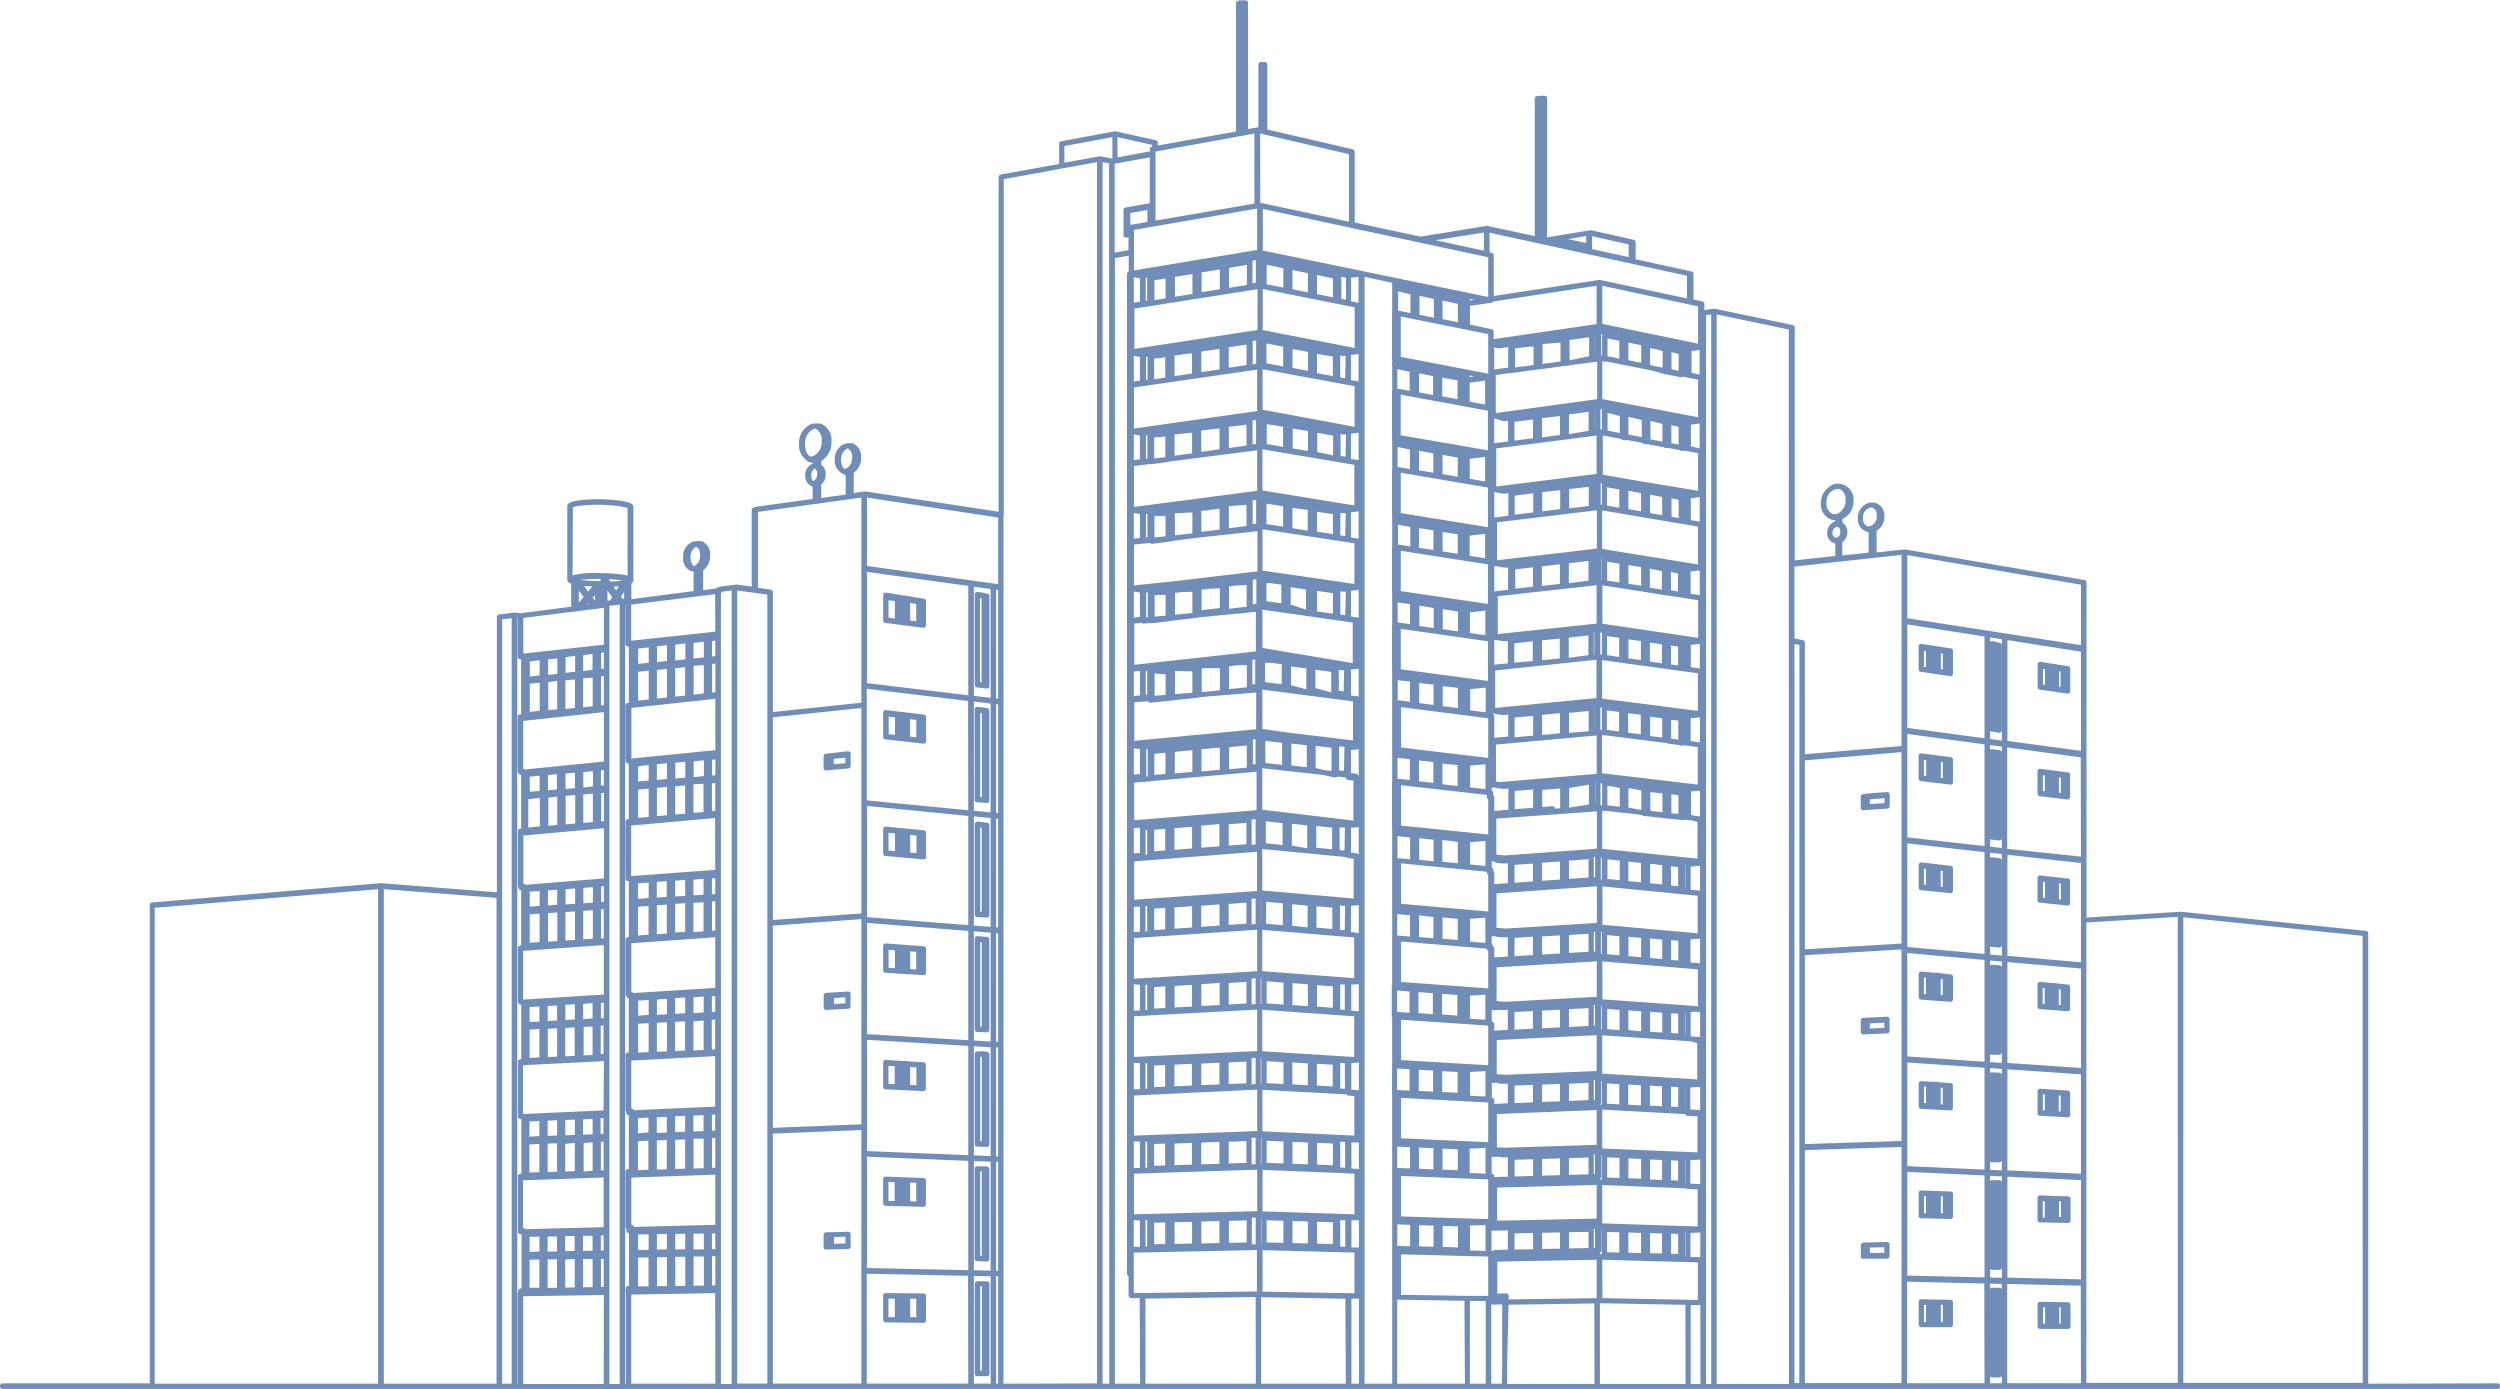 <?xml version="1.0" encoding="UTF-8"?> <svg xmlns="http://www.w3.org/2000/svg" viewBox="0 0 361.33 200.79"> <defs> <style>.cls-1{fill:#708db7;stroke:#708db7;stroke-linecap:round;stroke-linejoin:round;stroke-width:0.71px;}</style> </defs> <title>здание</title> <g id="Слой_2" data-name="Слой 2"> <g id="Layer_1" data-name="Layer 1"> <path class="cls-1" d="M341.93,200.34V134.9a0,0,0,0,0,0,0l-26.72-2.77h0l-14,.86V84.18a0,0,0,0,0,0,0l-25.91-4.42h0l-4.43.48V76.5A2,2,0,0,0,272,74.6a1.54,1.54,0,0,0-1.12-1.6h0l-.22,0h-.36a1.91,1.91,0,0,0-1.43,2A1.52,1.52,0,0,0,270,76.54l.22,0h.21v3.65l-4.51.49V78.17a1.41,1.41,0,0,0,.73-1.28,1.11,1.11,0,0,0-.72-1.11v-1a2.51,2.51,0,0,0,1.62-2.46,2,2,0,0,0-1.42-2h-.05v0l-.28,0-.13,0h-.12l-.2,0a2.44,2.44,0,0,0-1.82,2.49A1.94,1.94,0,0,0,265,74.82l.29,0h.31v.84h-.15a1.34,1.34,0,0,0-1,1.37,1.08,1.08,0,0,0,.81,1.15l.16,0h.19v2.49l-6.57.72V47.33a0,0,0,0,0,0,0l-11.24-2.36h0l-1.6.23-.22-.06V43.91a0,0,0,0,0,0,0l-1.57-.33v-4a0,0,0,0,0,0,0l-8.36-1.82V35a0,0,0,0,0,0,0l-6.12-1.37h0l-6.13,1a0,0,0,0,0,0,0v.32l-.55-.12V14.2a0,0,0,0,0,0,0l-.79,0h0a0,0,0,0,0,0,0V34.62L214.9,33h0l-9.59,1.56-9.87-2.11V21.93a0,0,0,0,0,0,0L182.81,19V9.32a.05.05,0,0,0,0,0h0l-.57,0a0,0,0,0,0,0,0v9.52l-.4-.09h0l-1.81.33V.4a0,0,0,0,0,0,0h0l-.87,0a0,0,0,0,0,0,0V19.28L167,21.45v-.83a0,0,0,0,0,0,0l-5.83-1.29h0l-7.74,1.44a0,0,0,0,0,0,0V24l-8.71,1.57a0,0,0,0,0,0,0V74.38l-19.68-3h0l-2,.28V68.14a2.2,2.2,0,0,0,1.06-2,1.66,1.66,0,0,0-1-1.73h0l-.21,0-.09,0h-.24a2,2,0,0,0-1.34,2.11c0,.93.47,1.7,1.07,1.77l.21,0h.25v3.48l-4.41.61V69.89a1.59,1.59,0,0,0,.64-1.35,1.21,1.21,0,0,0-.63-1.18v-.94a2.78,2.78,0,0,0,1.47-2.64,2.13,2.13,0,0,0-1.34-2.22h-.05v0l-.27,0-.12,0h-.12l-.19,0a2.62,2.62,0,0,0-1.72,2.71c0,1.2.61,2.18,1.38,2.27l.27,0h.31v.76h-.13a1.43,1.43,0,0,0-.94,1.47c0,.65.33,1.19.76,1.24l.15,0h.17V72.4l-8.77,1.21a0,0,0,0,0,0,0V85.21l-2.75-.37h0l-2.36.3a0,0,0,0,0,0,0v.2l-2.82.35V82.24a2.14,2.14,0,0,0,1-2,1.61,1.61,0,0,0-1-1.68h0v0h0v0l-.2,0h-.33a2,2,0,0,0-1.3,2c0,.91.46,1.65,1,1.72l.2,0h.26v3.42L90.9,87V84.11c.19-.07.29-.15.29-.24h0V73.27c0-.2-.48-.37-1.42-.52a23,23,0,0,0-3.2-.24c-2.08,0-3.83.2-4.17.54a.19.19,0,0,0-.06.13V83.76h0c0,.13.19.24.57.33V88l-7.69,1-.86-.11h0l-2.19.27a0,0,0,0,0,0,0v40.19L55.05,128h0L22,130.79a0,0,0,0,0,0,0v69.5H.35v.1H361v-.1ZM55,200.34H22V130.88l33-2.75Zm17.12,0h-17V128.13l17,1.31Zm2.19,0H72.22V89.2l2.09-.26Zm26-118.13-.17,0h-.07l-.09,0h0a1.57,1.57,0,0,1-.88-1.61,1.91,1.91,0,0,1,1.22-2h.29a1.54,1.54,0,0,1,.91,1.58A1.92,1.92,0,0,1,100.32,82.21Zm.11.07a2.06,2.06,0,0,0,1.21-2,1.89,1.89,0,0,0-.63-1.5,1.62,1.62,0,0,1,.8,1.54,1.92,1.92,0,0,1-1.23,2Zm.36,0v3.46l-.18,0V82.34ZM82.44,73.17a.09.09,0,0,1,0-.06c.27-.27,1.88-.53,4.1-.51a23,23,0,0,1,3.18.24c1.06.17,1.34.35,1.34.43V83.72c-.45-.33-2.44-.51-4.3-.53a12.24,12.24,0,0,0-4.36.43Zm0,10.59a.07.07,0,0,1,0,0c.28-.27,2.14-.46,4.33-.43,2.8,0,4.29.36,4.3.58,0,0,0,.07-.2.14v-.15a0,0,0,0,0,0,0h-.4l0,0-.21.34a18.52,18.52,0,0,1-2.23.17l-.53-.78V83.4a0,0,0,0,0,0,0h-.27a0,0,0,0,0,0,0v.95h-.33a24.33,24.33,0,0,1-3.17-.21l-.17-.23,0,0H83a0,0,0,0,0,0,0V84C82.49,83.89,82.45,83.79,82.44,83.77Zm8.36.13V87l-.19,0V83.9Zm-1.69,2.7.25.36-.51.06Zm-.39.44-.21,0,.44-.69.1.15Zm-1.29-3v-.27l2.18,3.2-.14,0Zm.12.34h-.12v-.17Zm.47.09a18.88,18.88,0,0,0,2.09-.15L89.07,86ZM89.13,86l1.34-2.14h0v.28l-1.29,2Zm-1.79-2.6v4l-.18,0v-4Zm-.27,1v3l-.34,0V84.44h.34Zm-.43,0v3.07l-.19,0v-3.1Zm-1.79,2,.08.11-1.08,1.32-.21,0Zm-1.35,1.47-.2,0v-3.6l1.49,2ZM85,86.62l.74,1L84,87.84ZM83.3,84.17V84h0L86,87.59l-.14,0Zm1.91,2.21L86.36,85v2.57l-.27,0Zm-.06-.08-.09-.13,1.3-1.56v.22ZM85,86.09l-1.36-1.85a23.68,23.68,0,0,0,2.71.19v0ZM83.16,84h0V84Zm0,.22v3.74L83,88V84h0ZM75.18,187v13.39h-.77V88.94l.77.1v5.88a0,0,0,0,0,0,0h0l.49.09v8.54l-.49.05a0,0,0,0,0,0,0v7.84a0,0,0,0,0,0,0h.07l.43.08v8.57l-.46,0a0,0,0,0,0,0,0v7.95a0,0,0,0,0,0,0h0l.46.06V137l-.47,0a0,0,0,0,0,0,0v7.78a0,0,0,0,0,0,0h0l.48.09v8.57l-.46,0a0,0,0,0,0,0,0v7.86a0,0,0,0,0,0,0h0l.48.09v8.6l-.48,0a0,0,0,0,0,0,0v7.89a.05.05,0,0,0,0,0h.51v8.7h-.48A0,0,0,0,0,75.18,187Zm.5-58.66,5.51-.45-5.46.45Zm-.07,16.57,12-.75-11.87.77Zm12,55.48H75.27V187l12.36-.19Zm0-13.91-1.11,0v-4.87l1.11,0Zm0-5L76,181.73v-.22l11.64-.28Zm-1.21.12v4.87h-.12v-4.87Zm-.22,0v4.86h-.07v-4.86Zm-.17,0v4.86l-2.09,0v-4.85Zm-2.18,0v4.85h-.12v-4.85Zm-.22,0v4.85h-.08v-4.85Zm-.18,0v4.85l-2.09,0V181.7Zm-2.19.05v4.83h-.1V181.7Zm-.2,0v4.83H81v-4.83Zm-.18,0v4.83l-2.06,0v-4.82Zm-2.16,0v4.82h-.11v-4.82Zm-.21,0v4.82h-.09v-4.82Zm-.18,0v4.82l-2.13,0v-4.8Zm-2.23.05v4.8H76v-4.8Zm-.13-.41v-2.88h.13v2.88Zm.23,0v-2.88l2.14-.05v2.88Zm2.24-.05v-2.88h.08v2.88Zm.17,0v-2.88h.1v2.88Zm.2,0v-2.88l2.07,0v2.88Zm2.16-.05v-2.88h.09v2.88Zm.18,0v-2.88h.11v2.88Zm.2,0v-2.88l2.09-.05v2.88Zm2.19-.05v-2.88h.08v2.88Zm.17,0v-2.88h.13v2.88Zm.22,0v-2.88l2.09,0v2.88Zm2.19-.05v-2.88h.07v2.88Zm.17,0v-2.88h.12v2.88Zm1.33,0-1.11,0v-2.88l1.11,0Zm0-3-11.69.28a0,0,0,0,0,0,0v8.18a0,0,0,0,0,0,0h0l11.69-.2v.18l-11.83.19v-8.7l11.83-.31Zm0-.37-12.36.33v-7.8l12.36-.43Zm0-8.22-1.11,0v-4.83l1.11,0Zm0-4.93L76,165.07v-.19l11.64-.5Zm-1.2.14v4.83h-.12v-4.83Zm-.22,0v4.83h-.07v-4.83Zm-.17,0v4.83L84,169.7v-4.83Zm-2.19.08v4.83h-.12v-4.83Zm-.22,0v4.83h-.07v-4.83Zm-.17,0v4.83l-2.09.07V165Zm-2.18.08v4.82h-.11V165Zm-.21,0v4.82H81V165Zm-.17,0v4.82l-2.07.07v-4.81Zm-2.17.08v4.81h-.11v-4.81Zm-.2,0v4.81h-.09v-4.81Zm-.19,0v4.81l-2.15.07v-4.8Zm-2.24.08V170H76v-4.8Zm-.11-.38v-2.91h.11v2.91Zm.21,0v-2.91l2.14-.1v2.91Zm2.24-.1v-2.91h.09v2.91Zm.19,0v-2.91h.1v2.91Zm.2,0v-2.92l2.08-.1v2.92Zm2.17-.09v-2.92h.07v2.92Zm.16,0v-2.92h.12v2.92Zm.22,0v-2.92l2.09-.1v2.93Zm2.18-.09v-2.93h.07v2.93Zm.16,0v-2.93h.12v2.93Zm.22,0v-2.93l2.1-.1v2.94Zm2.19-.09v-2.94h.07v2.94Zm.16,0V161.4h.1v2.94Zm1.32-.06-1.13,0v-2.94l1.13-.05Zm0-3-11.69.54a0,0,0,0,0,0,0V170a0,0,0,0,0,0,0h0l11.68-.4v.12l-11.83.41v-8.59l11.83-.54Zm0-.28-11.88.54-.11,0,12-.54Zm0-.11-12.35.55v-7.76L87.64,153Zm0-8.17-1.11.06v-4.82l1.11-.06Zm0-4.92L76,148.44v-.24l11.64-.68Zm-1.2.16v4.82h-.12v-4.82Zm-.22,0v4.82h-.08V148ZM86,148v4.82L84,152.9v-4.82Zm-2.18.12v4.82h-.12V148.1Zm-.22,0v4.82h-.09v-4.82Zm-.18,0v4.82l-2.08.11v-4.81Zm-2.17.12V153h-.11v-4.81Zm-.2,0v4.81H81v-4.81Zm-.17,0v4.81l-2.06.11v-4.8Zm-2.16.12v4.8h-.11v-4.8Zm-.21,0v4.8h-.09v-4.8Zm-.19,0v4.8l-2.14.12v-4.8Zm-2.23.13v4.8H76v-4.8Zm-.13-.42v-2.85h.13v2.85Zm.23,0v-2.85l2.13-.14V148Zm2.23-.13v-2.87h.09V148Zm.19,0v-2.87h.1v2.87Zm.19,0v-2.87l2.07-.13v2.89Zm2.17-.13v-2.89h.09v2.89Zm.19,0v-2.89h.1v2.89Zm.2,0V144.9l2.08-.14v2.9Zm2.18-.13v-2.9h.08v2.9Zm.17,0v-2.91h.12v2.91Zm.22,0v-2.91L86,144.6v2.92Zm2.19-.13V144.6h.08v2.92Zm.18,0v-2.92h.1v2.92Zm1.32-.08-1.12.07v-2.92l1.12-.07Zm0-3-11.7.76a0,0,0,0,0,0,0v8.18a0,0,0,0,0,0,0h0l11.69-.64v.11l-11.85.63V145l11.85-.77Zm0-.39-12.37.77V137.1l12.37-.89Zm0-8.15-1.11.08V131.1l1.11-.08Zm0-4.94L76,131.78v-.23l11.64-.84Zm-1.21.19v4.84h-.1v-4.84Zm-.19,0V136h-.08v-4.84Zm-.18,0V136l-2.1.15v-4.83Zm-2.19.16v4.84h-.12v-4.83Zm-.22,0v4.83h-.08v-4.83Zm-.17,0v4.83l-2.09.15v-4.83Zm-2.18.16v4.83h-.1V131.5Zm-.2,0v4.83H81v-4.83Zm-.17,0v4.83l-2.06.15v-4.83Zm-2.16.16v4.83h-.12v-4.83Zm-.22,0v4.83h-.09V131.7Zm-.19,0v4.82l-2.13.16v-4.82Zm-2.23.16v4.82H76v-4.82Zm-.12-.41V128.6h.12v2.86Zm.22,0v-2.86l2.14-.17v2.88Zm2.24-.16V128.4h.08v2.88Zm.17,0v-2.88h.12v2.88Zm.22,0v-2.89l2.05-.17v2.9ZM81,131.1v-2.9h.09v2.91Zm.19,0v-2.91h.1v2.91Zm.2,0v-2.91l2.09-.17v2.93Zm2.18-.16V128h.08v2.93Zm.17,0V128h.12v2.93Zm.22,0V128l2.09-.17v2.95Zm2.18-.16v-3h.09v3Zm.18,0v-3h.11v3Zm1.32-.09-1.11.08v-3l1.11-.09Zm0-3.06-11.69.94a0,0,0,0,0,0,0v8.2a0,0,0,0,0,0,0h0L87.64,136v.16L75.78,137v-8.57l11.85-1Zm0-.34-12.35,1v-7.85l12.35-1.12Zm0-8.24-1.1.1v-4.85l1.1-.1Zm0-4.95L76,115.14v-.21l5.82-.54,4-.37,1.33-.12.37,0h.08Zm-1.2.21v4.85h-.12v-4.85Zm-.22,0v4.85h-.09v-4.85Zm-.18,0v4.85l-2.09.19v-4.84Zm-2.18.2v4.84h-.11v-4.84Zm-.21,0v4.84h-.06v-4.84Zm-.16,0v4.84l-2.09.19v-4.83Zm-2.19.21v4.83h-.12v-4.83Zm-.21,0v4.83H81v-4.83Zm-.19,0v4.83l-2,.19V115Zm-2.14.2v4.82h-.12V115Zm-.22,0v4.82h-.07V115Zm-.16,0v4.82L76,120v-4.81ZM76,114.83v-2.9h.12v2.9Zm.21,0v-2.9l2.14-.21v2.91Zm2.24-.21v-2.91h.08v2.91Zm.18,0v-2.91h.11v2.92Zm.21,0v-2.92l2-.2v2.93Zm2.14-.2v-2.93h.09v2.93Zm.19,0v-2.93h.11v2.93Zm.21,0v-2.93l2.08-.2v2.94Zm2.18-.2v-2.94h.08v2.94Zm.18,0v-2.94h.11v2.94Zm.21,0v-2.95l2.1-.21v3Zm2.2-.2v-3h.07v3Zm.16,0v-3h.1v3Zm1.32-.12-1.13.11v-3l1.13-.11Zm0-3.06L76,111.84a0,0,0,0,0,0,0v8.2a.05.05,0,0,0,0,0h0l11.68-1.05v.07l-11.85,1.07v-8.55l11.85-1.18Zm0-.3-11.89,1.18-.15,0,12-1.21Zm0-.15-12.36,1.24v-7.75l12.36-1.35Zm0-8.12-1.12.12V97.41l1.12-.13Zm0-4.95L76,98.52v-.23L87.64,97Zm-1.22.24v4.85h-.1V97.43Zm-.2,0v4.85h-.09V97.45Zm-.19,0v4.84l-2.09.23V97.7Zm-2.19.25v4.83h-.1V97.73Zm-.2,0v4.83h-.07V97.75Zm-.17,0v4.83l-2.1.23V98ZM81.28,98v4.82h-.11V98Zm-.2,0v4.82H81V98Zm-.19,0v4.82l-2,.22V98.29Zm-2.13.24v4.81h-.13V98.31Zm-.22,0v4.81h-.08V98.33Zm-.18,0v4.81l-2.14.23v-4.8Zm-2.24.26v4.8H76v-4.8ZM76,98.2V95.31l.12,0v2.89Zm.22,0V95.28L78.35,95v2.92Zm2.24-.24V95h.08v2.92Zm.18,0V95l.13,0V97.9Zm.22,0V95l2.05-.25v2.95ZM81,97.65V94.7h.08v2.95Zm.18,0V94.68h.12v3Zm.21,0v-3l2.09-.25v3Zm2.18-.24v-3h.07v3Zm.16,0v-3h.1v3Zm.2,0v-3L86,94.09v3Zm2.21-.24v-3h.07v3Zm.17,0v-3h.12v3Zm1.32-.14L86.53,97V94l1.11-.13Zm0-3.13-11.7,1.42a0,0,0,0,0,0,0v8.2a0,0,0,0,0,0,0h0l11.69-1.28v.07l-11.83,1.29V95.06l11.83-1.42Zm0-.27L75.76,95l-.21,0L87.64,93.5Zm0-.13L75.28,94.86V89l12.36-1.55Zm0-6.2v.19l-.19,0v-3h.19l1.27,1.84-.5.79-.72.08A0,0,0,0,0,87.64,87.2Zm2.29,113.14H87.73V87.24L89.92,87ZM90,86.89l-.24,0-.43-.64,1.23-1.92v2.59L90,86.89Zm.82,99.82v13.63H90V87l.75.09v6a0,0,0,0,0,0,0h0l.49.1v8.7l-.49.05a0,0,0,0,0,0,0v8a0,0,0,0,0,0,0h0l.48.1v8.71l-.47,0a0,0,0,0,0,0,0V127a0,0,0,0,0,0,0h0l.48.05v8.75l-.48,0a0,0,0,0,0,0,0v7.91a0,0,0,0,0,0,0h0l.47,0v8.76l-.46,0a0,0,0,0,0,0,0v8a0,0,0,0,0,0,0h0l.47.08v8.77l-.48,0a0,0,0,0,0,0,0v8.05a0,0,0,0,0,0,0h.5v8.84h-.46A0,0,0,0,0,90.78,186.71Zm12.93,13.63H90.88V186.76l12.84-.22Zm0-14.18-1.2,0v-4.95l1.2,0Zm0-5.05-12.07.29v-.24l12.07-.27Zm-1.29.13v4.95h-.11v-4.95Zm-.2,0v4.95h-.07v-4.95Zm-.17,0v4.95l-2.2,0v-4.93Zm-2.3.05v4.93h-.1V181.3Zm-.2,0v4.93h-.09V181.3Zm-.19,0v4.92l-2.15,0v-4.91Zm-2.25.05v4.91H97v-4.91Zm-.22,0v4.9h-.08v-4.9Zm-.18,0v4.9l-2.15,0v-4.89Zm-2.25.05v4.89h-.11v-4.88Zm-.21,0v4.88h-.1v-4.88Zm-.2,0v4.88l-2.22,0v-4.87Zm-2.32.05v4.86h-.12v-4.86Zm-.12-.43v-2.93h.12v2.93Zm.22,0v-2.93l2.23-.05V181Zm2.32-.05v-2.94h.09V181Zm.19,0v-2.94h.11V181Zm.21,0v-2.94l2.15-.05v2.94Zm2.25,0V178h.08v2.94Zm.18,0V178h.12v2.94Zm.22,0V178l2.15-.05v2.95Zm2.25,0v-2.95h.09v2.95Zm.19,0v-2.95h.1v2.95Zm.2,0v-3l2.2-.05v3Zm2.3-.05v-3h.08v3Zm.17,0v-3h.1v3Zm1.39,0-1.2,0v-3l1.2,0Zm0-3.05L91.59,178a0,0,0,0,0,0,0v8.32a0,0,0,0,0,0,0h0l12.12-.19v.19l-12.33.21v-8.84l12.33-.32Zm0-.34-12.85.34v-8l12.85-.45Zm0-8.39-1.18,0v-5l1.18,0Zm0-5.05-12.08.48v-.22l12.08-.49Zm-1.28.15v4.95h-.13v-5Zm-.22,0v4.95h-.08v-4.95Zm-.18,0v4.95l-2.17.08V164.2Zm-2.27.09v4.94h-.13v-4.94Zm-.23,0v4.93h-.08v-4.94Zm-.18,0v4.93l-2.15.07v-4.92Zm-2.25.09v4.92H97v-4.92Zm-.23,0v4.92h-.08v-4.92Zm-.17,0v4.92l-2.15.07v-4.91Zm-2.25.09v4.91h-.12v-4.91Zm-.22,0v4.91h-.09v-4.91Zm-.19,0v4.91l-2.22.08v-4.89Zm-2.32.09v4.89h-.12v-4.89Zm-.12-.41V161.2h.12v2.92Zm.22,0v-2.92l2.23-.1V164Zm2.33-.09v-2.94h.08V164Zm.18,0v-2.94h.11V164Zm.21,0v-2.94l2.16-.1v3Zm2.25-.09v-3h.09v3Zm.18,0v-3h.12v3Zm.22,0v-3l2.16-.1v3Zm2.25-.09v-3h.09v3Zm.19,0v-3h.1v3Zm.2,0v-3l2.18-.1v3Zm2.27-.09v-3h.08v3Zm.18,0v-3h.13v3Zm1.41-.06-1.18,0v-3l1.18-.05Zm0-3.09-12.14.56a0,0,0,0,0,0,0v8.33a0,0,0,0,0,0,0h0l12.13-.42v.12l-12.33.44V160.9l12.33-.54Zm0-.28-12.37.54h0l12.41-.55Zm0-.11-12.83.57v-7.9l12.83-.68Zm0-8.28-1.2.06v-5l1.2-.07Zm0-5.06-12.07.7v-.26l12.07-.69Zm-1.29.17v5h-.1v-5Zm-.2,0v5h-.09v-5Zm-.18,0v5l-2.18.11v-4.94Zm-2.28.13v4.94h-.12v-4.94Zm-.22,0v4.93h-.08v-4.93Zm-.18,0v4.93l-2.17.11v-4.92Zm-2.26.13v4.92H97v-4.92Zm-.2,0v4.92h-.07V147.3Zm-.16,0v4.92l-2.17.11v-4.9Zm-2.26.13v4.9h-.11v-4.9Zm-.2,0v4.9h-.09v-4.9Zm-.19,0v4.9l-2.22.11v-4.88Zm-2.32.13v4.88h-.11V147.6Zm-.11-.44v-2.91h.11v2.91Zm.21,0v-2.91l2.23-.14V147Zm2.32-.13v-2.92h.09V147Zm.19,0v-2.92h.11V147Zm.2,0v-2.93l2.16-.14v2.94Zm2.25-.13v-2.94h.08v2.94Zm.18,0v-2.94h.1v2.94Zm.2,0V143.9l2.17-.14v3Zm2.26-.13v-3h.08v3Zm.18,0v-3h.12v3Zm.22,0v-3l2.18-.14v3Zm2.27-.13v-3h.08v3Zm.18,0v-3h.1v3Zm1.4-.08-1.2.07v-3l1.2-.08Zm0-3.07-12.12.76a0,0,0,0,0,0,0v8.33a0,0,0,0,0,0,0h0l12.11-.61V152l-12.33.65v-8.76l12.33-.77Zm0-.4-12.84.81V136l12.84-.92Zm-12.4-16,3.22-.26-3.19.27Zm12.4,7.7-1.18.08v-4.94l1.18-.09Zm0-5-12.07.91v-.23l12.07-.87Zm-1.28.19v4.94h-.13v-4.94Zm-.23,0v4.94h-.09v-4.94Zm-.18,0v4.94l-2.17.15v-4.93Zm-2.27.17V135h-.11v-4.92Zm-.2,0V135h-.09v-4.92Zm-.18,0V135l-2.16.15v-4.91Zm-2.26.17v4.91H97v-4.91Zm-.22,0v4.91h-.09v-4.91Zm-.18,0v4.91l-2.15.15v-4.9Zm-2.25.17v4.9h-.12v-4.9Zm-.21,0v4.9h-.09v-4.9Zm-.18,0v4.9l-2.23.16v-4.88Zm-2.33.18v4.88h-.11v-4.88Zm-.11-.41v-3h.11v3Zm.21,0v-3l2.25-.17v3Zm2.34-.17v-3h.09v3Zm.18,0v-3h.1v3Zm.19,0v-3l2.15-.17v3Zm2.25-.16v-3h.09v3Zm.19,0v-3h.12v3Zm.21,0v-3l2.17-.17v3Zm2.26-.16v-3h.09v3Zm.19,0v-3h.1v3Zm.2,0v-3l2.17-.17v3Zm2.27-.16v-3h.08v3Zm.18,0v-3h.12v3Zm1.41-.1-1.19.09v-3l1.19-.09Zm0-3.12-12.12.94a0,0,0,0,0,0,0v8.35a0,0,0,0,0,0,0h0l12.12-.85V135l-12.32.89v-8.74l12.32-1Zm0-.37L90.87,127v-8l12.84-1.16Zm0-8.36-1.19.11v-4.91l1.19-.11Zm0-5-12.08,1.13v-.24l12.08-1.11Zm-1.29.22v4.91h-.11v-4.91Zm-.21,0v4.91h-.1v-4.91Zm-.2,0v4.91l-2.16.19V113Zm-2.26.21v4.9h-.11V113Zm-.21,0v4.9h-.09V113Zm-.18,0v4.9l-2.15.19v-4.89Zm-2.25.21v4.89H97v-4.89Zm-.21,0v4.89h-.08v-4.89Zm-.17,0v4.89l-2.16.19v-4.88Zm-2.25.21v4.88h-.12V113.5Zm-.22,0v4.88h-.07v-4.88Zm-.17,0v4.88l-2.23.2v-4.87Zm-2.33.22v4.87h-.12v-4.87Zm-.12-.42V110.4h.12v2.93Zm.22,0v-2.93l2.23-.22v2.95Zm2.33-.21v-2.95h.07v3Zm.17,0v-3h.1v3Zm.2,0v-3l2.17-.22v3Zm2.27-.21v-3h.08v3Zm.18,0v-3h.12v3Zm.22,0v-3l2.15-.22v3Zm2.25-.21v-3h.1v3Zm.2,0v-3h.1v3Zm.2,0v-3l2.19-.22v3Zm2.28-.21v-3h.07v3Zm.17,0v-3h.12v3Zm1.4-.13-1.19.11v-3l1.19-.12Zm0-3.13L91.59,110.3a0,0,0,0,0,0,0v8.32a0,0,0,0,0,0,0h0l12.12-1.09v.06l-12.33,1.11v-8.69l12.33-1.23Zm0-.31L91.34,110l-.21,0,12.58-1.25Zm0-.15-12.85,1.28V102l12.85-1.4Zm0-8.26-1.18.13V95.58l1.18-.13Zm0-5L91.65,96.71v-.25l12.06-1.3Zm-1.28.24v4.92h-.12V95.61Zm-.22,0v4.92h-.07V95.62Zm-.17,0v4.92l-2.18.24V95.88Zm-2.28.26v4.91l-.14,0V95.91Zm-.24,0v4.91h-.08V95.93Zm-.18,0v4.91l-2.16.24v-4.9Zm-2.26.25v4.9H97V96.2Zm-.19,0v4.9h-.09v-4.9Zm-.18,0v4.9l-2.16.24v-4.9Zm-2.26.25v4.89h-.1V96.5Zm-.2,0v4.89h-.08V96.52Zm-.17,0v4.89l-2.24.25V96.78Zm-2.34.26v4.89h-.1V96.8Zm-.1-.43V93.45h.1v2.92Zm.2,0V93.43l2.24-.27V96.1Zm2.34-.25V93.15h.08v2.94Zm.18,0V93.13h.1v2.95Zm.2,0V93.1l2.16-.26v3Zm2.25-.24v-3h.07v3Zm.17,0v-3h.11v3Zm.21,0v-3l2.18-.26v3Zm2.28-.25v-3h.08v3Zm.17,0v-3h.1v3Zm.2,0v-3l2.2-.26v3Zm2.3-.25v-3h.07v3Zm.16,0v-3h.12v3Zm1.4-.15-1.18.13v-3l1.18-.14Zm0-3.15L91.6,93.36a0,0,0,0,0,0,0v8.34a0,0,0,0,0,0,0h0l12.1-1.33v.08l-12.32,1.34V93.2l12.32-1.46Zm0-.26L91.35,93.11l-.22,0,12.59-1.51Zm0-.19L90.87,93V87.07l12.85-1.59Zm2.36,108.88h-2.26V85.22l2.26-.28ZM122.29,68.1l-.18,0H122l-.09,0h0a1.62,1.62,0,0,1-.9-1.66,2,2,0,0,1,1.26-2h.21l.09,0a1.58,1.58,0,0,1,.94,1.63A2,2,0,0,1,122.29,68.1Zm.11.07a2.11,2.11,0,0,0,1.25-2.1,1.94,1.94,0,0,0-.65-1.55,1.67,1.67,0,0,1,.83,1.59,2,2,0,0,1-1.27,2Zm.37,0V71.7l-.19,0V68.24h0Zm-4.16.36a1.36,1.36,0,0,1-.86,1.39,1.53,1.53,0,0,0,.77-1.42,1.43,1.43,0,0,0-.37-1A1.23,1.23,0,0,1,118.61,68.53ZM118,69.94v2.42l-.19,0V70Zm-.53-3.6-.23,0h-.09l-.12,0h0a2.11,2.11,0,0,1-1.18-2.15,2.56,2.56,0,0,1,1.64-2.61l.17,0h.1l.12,0a2.06,2.06,0,0,1,1.23,2.11A2.57,2.57,0,0,1,117.44,66.34Zm.05.08a2.68,2.68,0,0,0,1.69-2.72,2.43,2.43,0,0,0-.92-2,2.1,2.1,0,0,1,1.18,2.1,2.57,2.57,0,0,1-1.64,2.63A.91.91,0,0,1,117.5,66.43Zm.48,0v.88h0l-.17,0h0v-.79h0Zm-.42,3.45-.12,0h-.1c-.35-.08-.62-.57-.62-1.14a1.35,1.35,0,0,1,.86-1.38h.21a1.08,1.08,0,0,1,.64,1.11A1.36,1.36,0,0,1,117.55,69.89Zm-6.32,130.45h-5.06V84.94l5.06.68Zm13.59,0h-13.5V163.5l13.5-.54Zm0-37.48-13.5.54V133.46l13.5-1Zm0-30.49-13.5,1v-30l13.5-1.41Zm0-30.46-13.5,1.41V85.58a0,0,0,0,0,0,0L109,85.22V73.7l15.85-2.19Zm15.45,98.44H124.92V183.73l15.35.32Zm0-16.39-15.35-.32V166.81l15.35.63Zm0-16.61-15.35-.62V149.91l15.35.92Zm0-16.61-15.35-.92V133l15.35,1.22Zm0-16.62-15.35-1.22V116.09l15.35,1.52Zm0-16.6L124.92,116V99.15L140.27,101Zm0-16.62-15.35-1.83V82.25l15.35,2.12Zm3.23,99.45h-3.13V184.05l3.13.07Zm0-16.32-3.13-.07V167.44l3.13.13Zm0-16.55-3.13-.13V150.84l3.13.19Zm0-16.55-3.13-.19V134.22l3.13.25Zm0-16.56-3.13-.25v-16.5l3.13.31Zm0-16.54-3.13-.31V101l3.13.37Zm0-16.55-3.13-.37V84.39l3.13.43Zm1.09,99.06h-1V184.12l1,0Zm0-16.3-1,0V167.57l1,0Zm0-16.53-1,0V151l1,.06Zm0-16.53-1-.06V134.47l1,.08Zm0-16.54-1-.08V117.93l1,.1Zm0-16.52-1-.1V101.39l1,.12Zm0-16.53-1-.12V84.83l1,.14Zm0-16.54-19.67-2.72V71.5l19.67,3ZM245.78,44V50.1l-14.55-3V40.86Zm-14.9,137.62v-4.23l13.07.4v4.18l-12.78-.35Zm.24.09v6.26l-15.37.23V182Zm.1,0,14.55.4,0,6.14-14.52-.28Zm-.39-4.42-8.66.18,9-.22,13.19.42H244Zm.29-6.39v6.26l-15.22.36h-.15V171.3Zm-.24-.09v-4.22l13.07.58v4.15l-12.78-.51Zm.34,6.35v-6.26l14.55.59,0,6.14Zm-.39-10.67-13.55.43h-.23l14.11-.49,13.61.62-.77,0Zm.29-6.42v6.26l-15.27.53h-.1v-6.18Zm-.24-.09v-4.15l13.07.75v4.09l-12.78-.69Zm.34,6.35V160l14.55.79,0,6.14Zm-.39-10.6-13.55.56-.68-.05,14.56-.64,13.75.84-.91,0Zm.29-6.49v6.26l-15.32.67h-.05v-6.18Zm-.24-.08V145l13.06,1V150l-12.77-.89h-.29Zm.34,6.35v-6.26l14.55,1,0,6.14Zm-.38-10.61h0l-13.55.74-.84-.08,14.72-.8,13.95,1-1.11.07Zm12.37-9.34-11.33-1.06h0a0,0,0,0,0,0,0v3.74a0,0,0,0,0,0,0l9.41.82-10.09-.84h0l-.29,0v-4.09l13.06,1.11v4l-.72-.06h0a0,0,0,0,0,0,0v-3.66A0,0,0,0,0,243.2,135.51Zm-.05.09v3.57H243v-3.57Zm-.24,0v3.57l-1.74-.15v-3.58Zm-1.83-.17V139h-.13V135.4Zm-.23,0V139h-.16v-3.59Zm-.26,0v3.58l-2.47-.21v-3.6Zm-2.56-.24v3.6h-.13v-3.6Zm-.23,0v3.6h-.16v-3.61Zm-.26,0v3.61l-2.54-.22v-3.62Zm-2.63-.25v3.62h-.14v-3.62Zm-.24,0v3.63h-.17v-3.63Zm-.27,0v3.63l-2.49-.22v-3.64Zm-3.27,3.58v6.26l-15.33.83h0v-6.18Zm.1,6.26v-6.26l14.55,1.21,0,6.14Zm-.38-10.54h0l-13.55.84-.92-.09,14.81-1,14,1.25-1.17.08Zm.29-6.57v6.26l-15.34,1h0v-6.18Zm-.24-.08v-4.08L244,124.68v4l-12.77-1.25h0Zm.34,6.34v-6.26l14.55,1.43,0,6.14Zm-.38-10.52h0l-13.54,1-1-.1L231.17,123l14.08,1.45-1.24.09Zm.29-6.57V123l-15.35,1.17h0v-6.18Zm-5.31.25-3.3.26v-3.56l3.3-.27Zm.1,0v-3.64l.2,0v3.64Zm.29,0V113.3l.11,0v3.58Zm.2,0v-3.56L230,113v3.58Zm16.8-2.71-11.33-1.24h0a0,0,0,0,0,0,0v3.68l-.64-.07h0l-.3,0v-4l13.08,1.5V118l-.7-.08v-3.71A0,0,0,0,0,243.21,114.18Zm-.05.12v3.63l-.16,0v-3.55Zm-1.69-.21,1.53.17h0Zm1.44.27v3.54l-1.73-.19v-3.56Zm-1.82-.31v3.65h-.13V114Zm-.23,0v3.63l-.17,0v-3.56Zm-2.08-.25,1.89.21h0Zm1.82.31v3.54l-2.46-.27v-3.55Zm-2.55-.39v3.65h-.13v-3.64Zm-.23,0v3.63l-.18,0v-3.57Zm-.27,0v3.55L235,117v-3.57Zm-2.63-.38V117h-.13v-3.64Zm-.23,0V117l-.16,0v-3.58Zm-.26,0V117l-2.5-.28V113.1ZM231.22,123v-6.26l14.55,1.62,0,6.14Zm-.38-10.47h0l-13.54,1.14-1.06-.13,14.95-1.27,14.13,1.68L244,114Zm.29-6.62v6.26l-15.36,1.31h0v-6.18Zm-12.79,1.06v-3.64l.11,0v3.59Zm.18-3.68,3.43-.32v0Zm3.43-.21v3.56l-3.4.31v-3.57Zm.1,3.55v-3.68l.18,0v3.68Zm.27,0V102.9l.12,0v3.61Zm.21,0V103l3.29-.32v3.62Zm3.39-.31v-3.69l.19,0v3.69Zm.29,0v-3.67l.11,0v3.63Zm.21,0v-3.61l3.54-.34v3.63Zm16.8-2.59-11.33-1.46h0a0,0,0,0,0,0,0v3.66l-.64-.08h0l-.3,0v-4L244,103.48v3.91l-.7-.09v-3.65A0,0,0,0,0,243.21,103.6Zm-.05.11v3.58l-.15,0v-3.53Zm-.25,0v3.51l-1.74-.22v-3.52Zm-1.84-.32V107H241v-3.6Zm-.21,0V107l-.17,0v-3.52Zm-.27,0V107l-2.46-.31v-3.52ZM238,103v3.61l-.13,0V103Zm-.23,0v3.59l-.17,0V103Zm-.27,0v3.53l-2.54-.32v-3.54Zm-2.64-.42v3.61l-.13,0v-3.61Zm-.23,0v3.6l-.17,0v-3.55Zm-.27,0v3.54l-2.49-.32v-3.55Zm-3.18,9.49v-6.26l14.55,1.85,0,6.14Zm-.38-10.46h0L217.29,103l-1.09-.14,15-1.45,14.22,1.89-1.38.12Zm.29-6.65v6.26l-15.36,1.49h0V96.59Zm-12.79,1.21V92.61l.11,0v3.58Zm.21,0V92.65l3.38-.35v3.56Zm3.48-.35V92.21l.2,0v3.64Zm.29,0V92.2l.13,0v3.59Zm.23,0V92.23l3.28-.33v3.57Zm3.38-.34V91.8l.19,0v3.65Zm.29,0V91.79l.11,0v3.6Zm.2,0V91.83l3.55-.38V95ZM243.21,93l-11.33-1.62h0a0,0,0,0,0,0,0V95l-.64-.09h0l-.3,0V91l13.08,1.89v3.84l-.7-.1V93A0,0,0,0,0,243.21,93Zm-.05.11V96.6l-.15,0V93.14Zm-2-.3h0L243,93h0Zm1.73.35v3.43l-1.73-.24V92.89Zm-1.82-.37v3.54l-.13,0V92.75Zm-.22,0v3.52l-.17,0V92.8Zm-1.29-.2,1.08.15h0Zm1,.25v3.44l-2.46-.35V92.44ZM238,92.34v3.55l-.11,0V92.32Zm-.21,0v3.54l-.18,0V92.34Zm-.27,0v3.47L235,95.46V92Zm-2.65-.46v3.56l-.13,0V91.87Zm-.22,0v3.55l-.18,0v-3.5Zm-.27,0v3.49L231.91,95V91.53Zm-3.18,9.4V95l14.55,2v6.15Zm-.38-10.4h0l-13.54,1.42-1.15-.17,15-1.59,14.26,2.1-1.42.14Zm.29-6.69v6.26l-15.37,1.63h0V85.9Zm-12.79,1.32V81.92l.11,0V85.5Zm.17-3.63h0l3.44-.39h0Zm3.43-.29v3.52l-3.4.38V82Zm.1,3.51V81.48l.18,0v3.62Zm.28,0v-3.6l.11,0v3.55Zm.17-3.64h0l2.34-.26Zm3.34-.29v3.54l-3.31.37V81.53Zm.1,3.53V81l.19,0v3.63Zm.28,0V81l.1,0v3.57Zm.2,0V81.08l3.55-.4v3.55Zm16.8-2.25-11.33-1.81h0a0,0,0,0,0,0,0v3.58l-.64-.1h0l-.29,0V80.19l13.06,2.08v3.79l-.69-.11V82.42A0,0,0,0,0,243.21,82.37Zm-.06.11v3.46l-.15,0v-3.4Zm-1.36-.24,1.18.19h0Zm1.11.28V85.9l-1.73-.27v-3.4Zm-1.83-.39v3.5l-.13,0V82.1Zm-.23,0v3.48l-.17,0V82.15Zm-2.72-.45h0l2.52.4h0Zm2.45.5v3.39l-2.45-.38V81.75ZM238,81.64v3.51l-.12,0V81.62Zm-.22,0v3.49l-.18,0V81.66ZM235,81.16h0l2.61.42h0Zm2.55.5v3.41L235,84.68V81.26Zm-2.64-.53v3.53l-.12,0V81.12Zm-.22,0v3.51l-.18,0V81.17ZM232,80.67l2.49.4h0Zm2.41.5v3.42l-2.48-.38V80.76Zm-3.17,9.28V84.19l14.55,2.25V92.6Zm-.38-10.36h0l-13.54,1.57-1.2-.21,15.08-1.75L245.48,82l-1.47.17Zm.29-6.74v6.26L215.76,81.4V75.21Zm-12.79,1.46V71.26l.12,0v3.48Zm.18-3.58h0l3.44-.43h0Zm3.42-.33v3.47l-3.39.41V71.32Zm.1,3.46V70.78l.2,0v3.58Zm.29,0V70.77l.11,0v3.5Zm.17-3.6h0l3.34-.41h0Zm3.33-.32V73.9l-3.3.4V70.82Zm.1,3.47V70.3l.2,0v3.59Zm.29,0V70.29l.1,0v3.5Zm.18-3.59,0,0L230,69.8v0Zm3.56-.35v3.48l-3.54.43V70.36Zm13.25,1.79-8.49-1.46h0l-2.85-.49h0a0,0,0,0,0,0,0v3.55l-.64-.11h0l-.29,0V69.4l13.06,2.28v3.73l-.7-.12V71.76A0,0,0,0,0,243.21,71.71Zm-2-.22v0l1.86.32-.07,0Zm1.74.41v3.34l-1.74-.29V71.59Zm.1,0,.14-.06v3.45l-.14,0Zm-1.93-.45v3.48l-.13,0V71.42ZM238.13,71v0l2.59.45-.09,0Zm2.46.54v3.34l-2.46-.42V71.06Zm.1,0,.16-.06v3.45l-.16,0ZM238,70.91v3.49l-.13,0V70.89Zm-3-.49v0l2.67.46-.08,0Zm2.54.55v3.35L235,73.89V70.52Zm.1,0,.17-.06v3.47l-.17,0Zm-2.74-.59v3.5l-.14,0v-3.5Zm-3-.49v0l2.61.45-.09,0Zm2.49.55v3.36l-2.49-.42V70Zm.1,0,.16-.06v3.48l-.16,0Zm-3.28,9.2V73.35l14.55,2.46V82Zm-.38-10.32h0L217.29,71l-1.23-.23,15.11-1.89,14.33,2.54-1.49.18Zm.28-6.77v6.26l-15.37,1.93V64.52Zm-12.79,1.57v-3.5l.11,0v3.44Zm.18-3.53h0l3.45-.46v0Zm3.42-.36v3.42l-3.39.44V60.65Zm.1,3.41V60.08l.19,0v3.54Zm.29,0V60.06l.11,0v3.46Zm.18-3.55h0l3.35-.45h0Zm3.33-.36v3.45l-3.3.43V60.12Zm.1,3.44V59.56l.19,0v3.55Zm.29,0V59.54l.11,0v3.48Zm.2,0V59.59l3.55-.48v3.46Zm16.8-1.92-2.3-.44h0l-6.19-1.17h0L231.88,59h0a0,0,0,0,0,0,0v3.51l-.63-.12h0l-.29,0V58.62l13.07,2.44v3.72l-.7-.13V61.17A0,0,0,0,0,243.21,61.12Zm-2-.25v0l1.85.35-.05,0Zm1.75.42v3.3l-1.75-.32V61Zm.1,0,.14,0v3.4l-.14,0Zm-1.94-.47v3.43l-.12,0V60.79Zm-2.94-.53v0l2.56.48-.07,0Zm2.45.57v3.31l-2.45-.45V60.38Zm.1,0,.17,0v3.41l-.17,0Zm-2.64-.6v3.44l-.13,0V60.22Zm-3-.55v0l2.66.5-.07,0Zm2.55.59V63.6L235,63.12V59.79Zm.1,0,.16,0v3.42l-.16,0Zm-2.75-.62v3.46l-.14,0V59.62Zm-3-.54v0l2.6.49-.08,0Zm2.48.59V63l-2.48-.46V59.21Zm.1,0,.17-.06v3.43l-.17,0Zm-3.27,9.1V62.52l14.55,2.69v6.15Zm-.38-10.27h0l-13.54,1.84L216,60.12,231.17,58l14.35,2.73L244,61Zm.28-6.82V58l-15.37,2.11V53.88Zm-12.79,1.72V49.94l.12,0V53.4Zm3.59-3.92v3.4l-3.38.48V50Zm-3.27.37,3.27-.47h0Zm3.37,3V49.39l.21,0v3.51Zm.3,0V49.36l.11,0v3.44Zm3.5-3.91v3.42l-3.3.47V49.4Zm-1.39.1,1.39-.2h0Zm1.49,3.3V48.82l.19,0v3.52Zm.29,0V48.8l.1,0v3.46Zm.2,0V48.84l3.55-.51v3.43Zm16.8-1.75-2.31-.47h0l-3-.62h0l-6-1.23h0a0,0,0,0,0,0,0v3.47l-.63-.13h0l-.29,0V47.82l13.07,2.64v3.66l-.7-.14V50.57A0,0,0,0,0,243.21,50.52Zm-.06.11V54l-.15,0V50.67Zm-2-.41v0l1.82.37h0Zm1.74.45v3.24l-1.74-.34V50.32Zm-1.83-.49v3.37l-.13,0V50.16Zm-.23,0V53.5l-.16,0V50.2Zm-2.72-.56v0l2.55.52h0Zm2.46.6v3.25L238.13,53V49.7ZM238,49.56v3.39l-.13,0V49.53Zm-.23,0V52.9l-.16,0V49.58ZM235,49v0l2.65.54h-.06Zm2.56.61v3.27L235,52.35V49.07Zm-2.65-.67v3.41l-.11,0V48.89Zm-3-.57v0l2.62.54-.08,0Zm2.49.61v3.28l-2.49-.49v-3.3Zm.1,0,.19-.05v3.39l-.19,0Zm-3.27,9V51.7l14.55,2.88v6.15Zm-.38-10.24h0l-14.22,2.1-1.05-.24V49.5l15.63-2.29,14.36,2.93-1.56.22Zm-29.25,133v-.22l9.79.26h0a0,0,0,0,0,0,0v-3.86a0,0,0,0,0,0,0l-9.79-.32v-.23l10.42.34V181l-9.93-.25Zm.45.08v6.56h-.45v-6.54Zm-.45-.4v-3.82l2.56.08v3.81Zm2.65.07V176.7h.16v3.81Zm.26,0v-3.81h.15v3.81Zm.24,0v-3.81l2.79.09v3.79Zm2.89.08v-3.79h.15v3.79Zm.25,0v-3.79h.17v3.78Zm.27,0v-3.78l2.92.1v3.77Zm3,.08v-3.77h.17v3.76Zm.21-11h0a.05.05,0,0,0,0,0v-3.86a0,0,0,0,0,0,0l-9.79-.44V165l10.41.49v4.32l-9.91-.39h0l-.5,0v-.2Zm-9.78-.5v-3.8l2.55.11v3.79Zm2.64.11V165.5h.17v3.79Zm.26,0v-3.79h.14v3.79Zm.24,0v-3.79l2.8.13v3.78Zm2.89.12v-3.78h.16v3.78Zm.25,0v-3.78H208v3.78Zm.26,0v-3.77l2.93.13v3.76Zm3,.12v-3.76h.16v3.76Zm.2-11h0a0,0,0,0,0,0,0v-3.87a0,0,0,0,0,0,0l-9.78-.58v-.26l10.44.63v4.28l-9.94-.53h0l-.5,0V158Zm-9.78-.63v-3.81l2.53.15v3.8Zm2.62.14v-3.8h.18v3.8Zm.28,0v-3.8h.15v3.8Zm.25,0v-3.8l2.78.16v3.79Zm2.88.16v-3.79h.17v3.79Zm.27,0v-3.79H208v3.79Zm.24,0v-3.79l2.94.17v3.77Zm3,.17v-3.78h.15v3.77Zm.2-11h0a0,0,0,0,0,0,0v-3.84a0,0,0,0,0,0,0l-9.78-.72v-.26l10.43.78v4.23l-9.93-.67h0l-.5,0v-.12Zm-9.78-.76v-3.8l2.56.19v3.79Zm2.65.18v-3.79h.15v3.79Zm.25,0V143.1h.16v3.78Zm.25,0v-3.78l2.79.21v3.77Zm2.88.2v-3.77h.16v3.77Zm.26,0v-3.77h.17v3.76Zm.27,0v-3.76l2.92.22v3.75Zm3,.21v-3.75h.16v3.75ZM211.38,99l-9.78-1.31v-.23L212,98.88v4.06l-.6-.08V99.09A0,0,0,0,0,211.38,99Zm-.05.1v3.7l-.16,0V99.17Zm-.26,0v3.64l-2.91-.37V98.77Zm-3-.47v3.73l-.16,0V98.68Zm-.26,0v3.72l-.17,0V98.7Zm-.26,0v3.66l-2.79-.36V98.33Zm-2.88-.46V102l-.14,0V98.22Zm-.24,0V102l-.18,0V98.27Zm-.28,0v3.66l-2-.26h0l-.49.06V97.92Zm-2.09,3.5v6.56l-.45,0v-6.54Zm0,6.65L215,110l-2.92.26V110a0,0,0,0,0,0,0l-10.48-1.24v-.2ZM212,110v4.09l-.59-.07V110.2a0,0,0,0,0,0,0l-9.8-1.15v-.24Zm-.68.26V114l-.19,0v-3.69Zm-.29,0V114l-2.91-.33v-3.7Zm-3-.43v3.78l-.16,0v-3.78Zm-.25,0v3.76l-.16,0v-3.72Zm-.26,0v3.72l-2.79-.32v-3.72Zm-2.89-.4v3.79l-.14,0v-3.79Zm-.24,0v3.78l-.17,0v-3.73Zm-.27,0v3.71l-2-.23h0l-.49.06v-3.86ZM202,113.06v6.56l-.45,0v-6.54Zm0,6.65L215,121.05l-2.86.23v-.22a0,0,0,0,0,0,0l-10.48-1.09v-.16ZM212,121.1v4.13l-.6-.06v-3.84a0,0,0,0,0,0,0l-9.78-1V120Zm-.7.27v3.79h-.15v-3.79Zm-.25,0v3.79l-2.94-.29V121Zm-3-.32v3.82l-.16,0V121Zm-.25,0v3.82l-.15,0V121Zm-.25,0v3.82l-2.79-.27v-3.85Zm-2.89-.31v3.85h-.15v-3.85Zm-.25,0v3.85l-.16,0v-3.85Zm-.25,0v3.85l-2.05-.2h0l-.49.06v-4Zm-2.1,3.75v6.56l-.45,0v-6.54Zm0,6.65,12.8,1.13-2.77.19v-.19a0,0,0,0,0,0,0l-10.48-.94v-.11ZM212,132.2v4.19l-.65-.05h0a0,0,0,0,0,0,0v-3.85a0,0,0,0,0,0,0l-9.78-.87v-.26Zm-.7.29v3.75h-.16v-3.75Zm-.25,0v3.76l-2.92-.25V132.2Zm-3-.27V136h-.16v-3.77Zm-.26,0v3.77h-.16v-3.77Zm-.26,0v3.77l-2.79-.23V131.9Zm-2.88-.26v3.78h-.15v-3.79Zm-.25,0v3.79h-.16v-3.79Zm-.26,0v3.79l-2.55-.22v-3.8Zm6.1,4.4-8.15-.68h0l-.5,0v-.09Zm-8.2-.58v6.56h-.45V135.7Zm0,6.65,12.67.94-2.64.14v-.14a0,0,0,0,0,0,0l-10.48-.78v-.09Zm0,4.65v6.56h-.45V147Zm0,6.65,12.57.73-2.52.14v-.14a0,0,0,0,0,0,0l-10.49-.64v0Zm0,4.63v6.56h-.45v-6.54Zm0,6.65,12.27.55-2.25.09v-.07a0,0,0,0,0,0,0l-10.46-.49h0Zm10,11.63L202,176.2h.13l11.67.35-1.64,0h0A0,0,0,0,0,212.07,176.53Zm-10-7v6.56h-.45v-6.54Zm.1,11.29,13.31.34v6.44l-13.31-.22Zm12.92.23-2.95-.08v-4.3l2.95-.07Zm-12.92-5v-6.56l13.31.52v6.44ZM215.06,170l-3-.12v-4.21l3-.12Zm-12.92-5.14v-6.56l13.31.71v6.44Zm12.91-6-2.93-.16v-4.1l2.93-.16Zm-12.91-5.31V147l13.31.9v6.44Zm12.9-5.79-2.93-.2v-4l2.93-.16Zm-12.9-5.51v-6.56l13.31,1.11v6.44Zm12.9-5.58-2.92-.24v-4l2.92-.2Zm-12.9-5.72v-6.56l13.31,1.3v6.44Zm12.91-5.4-2.93-.29v-3.87l2.93-.23Zm-12.91-5.9v-6.56l13.31,1.5V121Zm12.91-5.2-2.93-.33v-3.78l2.93-.26Zm-12.91-6.09v-6.56l13.31,1.7v6.44Zm10-5.38v-3.7l2.94-.29v4.36Zm0-3.8v-.31a0,0,0,0,0,0,0l-10.48-1.38v-.24l.49,0,13,1.74Zm-.74-11.2-9.78-1.46v-.24L212,87.78v4l-.6-.09V88A0,0,0,0,0,211.37,87.95Zm-.06.1v3.64l-.17,0V88.07Zm-.26,0v3.58l-2.91-.42V87.63Zm-3-.52v3.67l-.16,0V87.53Zm-.25,0v3.66l-.16,0V87.54Zm-.26,0v3.62l-2.79-.4V87.14ZM204.65,87v3.7l-.16,0V87Zm-.25,0V90.7l-.16,0V87Zm-.26,0v3.62l-2-.29h0l-.49.06V86.67ZM202,90.48V97l-.45,0V90.53Zm.1,6.56V90.48l13.31,1.9v6.44Zm10-5.23V88.19l2.94-.33v4.36Zm0-3.71v-.36a0,0,0,0,0,0,0l-10.48-1.54v-.28l.49,0,13,1.92Zm-.73-11.28-9.79-1.6V75L212,76.69v3.94l-.59-.09V76.87A0,0,0,0,0,211.38,76.82Zm-.06.1v3.6l-.17,0V76.95Zm-.27,0v3.54L208.14,80V76.47Zm-3-.57V80l-.16,0V76.35Zm-.25,0V80l-.17,0V76.37Zm-.26,0v3.56l-2.79-.44V75.92Zm-2.88-.55v3.66l-.15,0V75.79Zm-.24,0v3.65l-.16,0V75.83Zm-.22-.05h0l-2.58-.42h0Zm0,.1V79.4l-2-.32h0l-.49.05V75.42ZM202,79.18v6.56l-.45,0V79.23Zm.1,6.56V79.19l13.31,2.08V87.7ZM215,81.1l-2.94-.46V77.1l2.94-.33ZM212.11,77v-.36a0,0,0,0,0,0,0l-10.48-1.71v-.27l.5-.07,13.06,2.11Zm-.74-11.32L201.59,64v-.22L212,65.6v3.89l-.6-.1V65.74A0,0,0,0,0,211.38,65.69Zm-.06.11v3.58l-.17,0V65.83Zm-3.15-.57,2.95.52h0Zm2.88.61v3.49l-2.91-.5V65.32Zm-3-.63v3.61l-.15,0V65.18Zm-.24,0v3.6l-.18,0V65.21Zm-3.06-.55h0l2.83.5h0Zm2.78.59v3.51l-2.78-.47V64.72Zm-2.88-.61v3.63l-.15,0V64.58Zm-.25,0v3.61l-.16,0V64.61Zm-.2-.05h0l-2.59-.46h0Zm-.06.1v3.53l-2-.35h0l-.49.09V64.17ZM202,67.9v6.56l-.45.07V68Zm.1,6.56V67.9l13.31,2.27v6.44ZM215,70l-2.93-.5V66l2.93-.37Zm-2.93-4.06v-.38a0,0,0,0,0,0,0l-10.48-1.87v-.32l.5-.07,13.09,2.3Zm-.74-11.36-9.78-1.88v-.22l10.42,2v3.86l-.6-.11V54.63A0,0,0,0,0,211.38,54.58Zm-.06.1v3.52l-.16,0V54.72Zm-.25,0v3.44l-2.92-.54V54.16Zm-2.92-.65h0l.76.15Zm-.1,0V57.6l-.16,0V54Zm-.26,0v3.54l-.16,0V54Zm-3.05-.59h0l2.86.55h0Zm2.79.63v3.45L204.74,57V53.52Zm-2.89-.66V57l-.15,0V53.36Zm-.24,0v3.56l-.17,0V53.41Zm-.17-.06h0l-2.6-.51h0Zm-.09.1v3.47l-2-.38h0l-.49.09V52.91Zm-2.1,3.2v6.56l-.45.07V56.69Zm.1,6.56V56.61l13.31,2.46v6.44ZM215,58.89l-2.94-.54V55l2.94-.4Zm-2.94-4v-.44a0,0,0,0,0,0,0l-10.48-2V52l.49-.07,13.12,2.5Zm0-11.58-10.48-2.15v-.57l13.58,2.8-3.06.44v-.47A0,0,0,0,0,212.07,43.3Zm-.06.09v3.8l-.6-.12V43.53a0,0,0,0,0,0,0l-9.79-2v-.21Zm-.69.2V47l-.15,0V43.61Zm-.85-.19.64.13h0Zm.6.22V47l-2.93-.58V43Zm-3-.73v3.51l-.15,0V42.86Zm-.25,0v3.49l-.17,0V42.89Zm-3-.64h0l2.84.59h0Zm2.78.67v3.41l-2.78-.55V42.31Zm-2.87-.7v3.53l-.16,0V42.15Zm-.25,0v3.51l-.16,0V42.18Zm-.2-.06h0l-2.59-.52v0Zm-.06.09v3.43l-2-.41h0l-.49.09V41.67ZM202,45.31v6.56l-.45.07V45.4Zm.1,6.56V45.31L215.45,48v6.44Zm10-4.67V43.9l3.34-.48h.08a0,0,0,0,0,0,0v-.16l15.59-2.37v6.26l-15.59,2.28V47.93a0,0,0,0,0,0,0ZM229.75,33.7l6,1.34V37.6l-6-1.31Zm-6.14,1,6-1v2.58l-.28-.06v-.72a0,0,0,0,0,0,0l-3.62-.78h0l-2,.31h-.07Zm5.67.87v.66l-3.53-.77v-.66Zm-3.62-.77v.64L223.94,35Zm-3.48-20.55.69,0V34.79l-.69-.15Zm-7.26,18.94,29.26,6.38v4l-13-2.76h0l-15.64,2.38v-6.3a0,0,0,0,0,0,0l-.59-.13Zm-.1,0v3.48l-9.27-2Zm.63,3.71v6.46l-33.29-6.86V29.76ZM194.8,180.56l-12.7-.33h-.18v-4.55l12.2.34h.67Zm1.32.13v6.59l-14-.25v-6.71Zm-32.72-141,.13,0h.06l-.14,0Zm0,.11V184.12h-.15V39.74ZM163,30.5l3.19-.57v2.45l-2.7.46a0,0,0,0,0,0,0v.91l-.45.08Zm0-.09h0l3.27-.58h0Zm17.65,7.26h0l-3.62.59h0L166.15,40a0,0,0,0,0,0,0v3.72l-.91.15v-4l16.63-2.69v4l-1.2.19V37.71A0,0,0,0,0,180.61,37.67Zm-3.41.65h0l3.36-.55h0Zm3.33-.45v3.62l-3.29.53v-3.6Zm-3.38.54V42l-.14,0V38.36Zm-.23-.05v3.71l-.2,0V38.39Zm-3.66.62h0l3.41-.56v0Zm3.36-.46v3.59l-3.34.53V39.07Zm-3.44.54v3.61l-.14,0V39Zm-.23,0V42.7l-.2,0V39Zm-3.56.61-.06,0,3.32-.55h0Zm3.27-.47v3.59l-3.24.52V39.71Zm-3.33.55v3.58l-.15,0V39.65Zm-.24-.06v3.68l-.21,0V39.68Zm-2.66.45h0l2.39-.39h0Zm2.35-.3v3.58l-2.32.37V40.19Zm-2.41.38v3.58l-.15,0V40.14Zm15.7,1.16V48l-18.51,2.84V44.3Zm11.29-1.57-10.68-2.18h0a0,0,0,0,0,0,0v3.69l-.5-.1h0l-.17,0v-4l12.87,2.63v3.91l-1.41-.28V39.82A0,0,0,0,0,193.35,39.77ZM190,39.22v0l3.14.64-.07,0Zm3,.72v3.47l-3-.6v-3.5Zm.1,0,.17-.05v3.58l-.17,0Zm-3.21-.77v3.62l-.16,0V39.14Zm-3.44-.68v0l3,.62-.07,0Zm2.93.7v3.49l-2.93-.58V38.59Zm.1,0,.16,0v3.6l-.16,0Zm-3.12-.74v3.64l-.18,0V38.41Zm-3.68-.72v0l3.26.66-.07,0Zm3.15.74V42l-3.15-.63V37.83Zm.1,0,.16,0V42L186,42ZM180.6,49.18h0l-14.39,2.22a0,0,0,0,0,0,0v3.77l-.93.14v-4l16.63-2.52v4.1l-1.21.18V49.21A0,0,0,0,0,180.6,49.18Zm-3.4.62h0l3.35-.52v0Zm3.32-.41v3.68l-3.28.49V49.89Zm-3.38.49v3.69l-.13,0V49.84Zm-.23,0V53.6l-.2,0V49.86Zm-3.67.58h0l3.41-.53h0Zm3.37-.43v3.67l-3.34.5V50.5Zm-3.44.51v3.67l-.14,0V50.45Zm-.24-.05V54.2l-.2,0V50.47Zm-3.56.55h0l3.28-.5h0Zm3.27-.4v3.65l-3.23.48V51.08Zm-3.33.49v3.66l-.14,0V51Zm-.24,3.7-.2,0V51.07l.2,0Zm-.3-3.59v3.64l-2.32.35V51.54Zm-2.42.36v3.64l-.13,0V51.5Zm15.7,1.41v6.71l-18.51,2.63V55.69Zm-1.46,7.77h0l-14.4,2a0,0,0,0,0,0,0V66.6l-.92.13V62.64l16.63-2.33v4.15l-1.22.17V60.74A0,0,0,0,0,180.59,60.7Zm-3.39.57h0l3.33-.47h0Zm3.31-.37v3.73l-3.26.45V61.37Zm-3.36.46v3.73l-.14,0V61.32Zm-.24-.05v3.82l-.2,0V61.34Zm-.3.13v3.73l-3.35.46V61.91Zm-3.44.48v3.73l-.14,0V61.88Zm-.23,0v3.8l-.19,0V61.9Zm-3.4.48,3.11-.44h0Zm3.11-.34v3.69l-3.24.44V62.47Zm-3.34.45v3.7l-.14,0V62.44Zm-.24,0V66.2l-.2,0V62.45Zm-.29.13v3.69l-2.32.32V62.89Zm-2.42.33v3.69l-.15,0V62.85Zm15.69,1.63v6.71l-18.51,2.41V67.05Zm-1.46,7.71h0l-14.4,1.88a0,0,0,0,0,0,0V78l-.91.11V74l16.63-2.14V76l-1.22.15v-3.9A0,0,0,0,0,180.59,72.23Zm-.08.18v3.77l-3.26.41V72.84Zm-3.35.42V76.6l-.14,0V72.8Zm-.24,0v3.84l-.2,0V72.82Zm-3.65.57,3.35-.45v3.75l-3.35.42Zm0-.09Zm-.06.08V77.1l-.13,0v-3.8Zm-.23,0v3.82l-.19,0V73.33Zm-.29.13v3.73l-3.24.41V73.86Zm-3.33.43v3.72l-.15,0V73.82Zm-.25,0v3.8l-.2,0v-3.8Zm-.3.12v3.72l-2.31.29V74.23Zm-2.41.3V78l-.16,0V74.2Zm15.69,1.85v6.71L163.55,85V78.4Zm-1.48,7.67h0l-14.37,1.71a0,0,0,0,0,0,0v3.91l-.93.11V85.33l16.63-2V87.6l-1.23.14v-4A.05.05,0,0,0,180.58,83.76Zm-.59.15.51-.06h0Zm.51,0v3.81l-3.25.37V84.31Zm-3.34.36v3.83l-.15,0V84.28Zm-.24,0v3.89l-.21,0V84.3Zm-.3.11V88.2l-3.34.38v-3.8Zm-3.43.39V88.6l-.14,0V84.75Zm-.23,0v3.88l-.21,0V84.77Zm-.3.11v3.8l-3.22.37V85.25Zm-3.32.39V89l-.16,0V85.21Zm-.26,0v3.87l-.2,0V85.23Zm-.29.1v3.79l-2.3.27V85.59Zm-2.4.28v3.79l-.15,0V85.56Zm15.68,2.08v6.71l-18.51,2V89.8Zm-1.46,7.6h0l-3.6.38h0L166.16,96.8a0,0,0,0,0,0,0v3.94l-.92.09V96.68h0l16.63-1.76v4.26l-1.22.12v-4A0,0,0,0,0,180.59,95.27Zm-.08.17v3.87l-3.27.33V95.78Zm-3.36.33v3.88l-.15,0V95.75Zm-.24,0v3.93l-.2,0V95.77Zm-.3.11v3.86l-3.33.34V96.2Zm-3.42.35v3.86H173v-3.9Zm-.24,0v3.91l-.21,0V96.19Zm-.31.11v3.84l-3.22.33V96.62Zm-3.32.34v3.84h-.14V96.59Zm-.24,0v3.9l-.22,0V96.6Zm-.31.12v3.8l-2.3.23V96.94Zm-2.4.23v3.82l-.17,0V96.9Zm15.68,2.32V106l-18.51,1.76v-6.58Zm-1.47,7.57h0l-14.39,1.38a0,0,0,0,0,0,0v3.93h0l-.92.08V108l16.63-1.57v4.32l-1.22.11h0v-4A0,0,0,0,0,180.59,106.82Zm-.08.09v3.92l-3.26.29v-3.9Zm-3.36.32v3.9H177v-3.9Zm-.24,0v3.9l-.2,0v-3.9Zm-.3,0v3.9l-3.35.3V107.6Zm-3.45.33v3.88H173v-3.88Zm-.23,0v3.88l-.19,0v-3.87Zm-.28,0v3.87l-3.25.29V108Zm-3.35.32v3.85h-.15V108Zm-.25,0v3.85l-.19,0V108Zm-.29,0v3.85l-2.32.21v-3.83Zm-2.42.23v3.83h-.15v-3.83Zm15.7,2.58v6.71l-18.51,1.52v-6.58Zm0,11.58v6.71l-18.51,1.32v-6.58Zm-16.86,1.22v-4.28L181.83,118v4.37ZM182.06,134v6.71l-18.51,1.12v-6.58Zm-16.86,1v-4.34l16.63-1.18v4.4Zm16.86,10.54v6.71l-18.51.88v-6.58Zm-16.86.82v-4.34l16.63-1v4.45Zm16.86,10.75v6.71l-18.51.68V158Zm-16.86.64v-4.4l16.63-.82v4.49Zm16.86,10.94v6.71l-18.51.47v-6.58Zm-16.86.45v-4.46l16.63-.6v4.52Zm0,6.79h-.09l17-.44,10.83.35-11-.31Zm16.64-.3v4.55l-16.63.35v-4.51Zm-16.73-6.49-1.59.05v-4.6l1.59.09Zm0-11.39-1.59.07v-4.6l1.59.12Zm0-11.39-1.59.09v-4.57l1.59.13Zm0-11.37-1.59.11v-4.6l1.59.14Zm0-11.39-1.59.12v-4.6l1.59.18Zm0-11.4-1.59.14v-4.58l1.59.19Zm0-11.37-1.59.16V96.49l1.59.18Zm0-11.35-1.59.18V85.09l1.59.24Zm0-11.42-1.59.2V73.74l1.59.24Zm0-11.37-1.59.22V62.37l1.59.25Zm0-11.38-1.59.24V51l1.59.3Zm0-11.4-1.59.25V39.78l.32-.07,1.27.22ZM163.51,176l1.59.05v4.51l-1.59,0Zm0,4.7,18.51-.39V187l-18.51.26Zm18.61-5.27v-6.71l14,.56v6.59Zm12.65-6.29-12.7-.51h-.18v-4.51l12.2.56.67,0Zm-.67-4.56L181.89,164l-16.7.6-.63,0L182.1,164l12.91.6Zm-12-.73v-6.71l14,.76v6.6Zm12.64-6.11-12.69-.7h-.18v-4.49l12.2.75h0l.66,0Zm-.66-4.52-12.25-.76h0l-16.69.82-.91-.07,17.83-.85,13.15.81Zm-12-.95v-6.71l14,1v6.59Zm12.64-5.93-12.68-.88h-.18V141l12.22.94h0l.64,0Zm-.64-4.47-12.25-.94h0l-16.7,1-1-.08,17.93-1.09,13.36,1Zm-12-1.18V134l14,1.17v6.59Zm3.69-6.58-3.13-.28v-3.89l3.13.3Zm.1,0v-3.88l.17,0v3.88Zm.27,0v-3.88l.17,0v3.88Zm.27,0V130.3l2.93.28v3.86Zm3,.27v-3.86l.17,0v3.86Zm.26,0v-3.86h.15v3.86Zm.25,0v-3.86l3,.29v3.85Zm3.12.28v-3.85l.17,0v3.85Zm1.67.18-1.4-.12V130.9a0,0,0,0,0,0,0l-10.69-1h0a0,0,0,0,0,0,0v4a0,0,0,0,0,0,0l2.17.2-2.72-.23h-.18v-4.4l12.2,1.1h0l.67,0Zm-.67-4.44-12.22-1.1h0l-16.72,1.18-1.07-.09,18-1.28,13.46,1.19Zm-12-1.38v-6.71l11.19,1.08h0l2.77.27v6.59Zm.56-6.82v-3.89l3.13.34v3.88Zm3.22.33v-3.88l.18,0v3.88Zm.27,0V118.8l.17,0v3.87Zm.27,0v-3.87l2.93.32V123Zm3,.31v-3.86l.17,0V123Zm.26,0v-3.86l.17,0v3.86Zm.27,0v-3.86l3,.32,0,3.84Zm3.09-3.52.18,0v3.84l-.16,0Zm1.69,4-1.41-.14v-3.89a0,0,0,0,0,0,0l-10.69-1.16h0a0,0,0,0,0,0,0v4l-.51,0h-.18V118l12.18,1.26h0l.69-.05Zm-.7-4.4-12.22-1.26h0l-16.69,1.38-1.2-.13,18.11-1.49L195.62,119Zm-12-1.59v-6.71l14,1.55V119Zm.56-6.74v-3.9l3.13.36v3.89Zm3.23.36v-3.89l.18,0v3.89Zm.27,0v-3.89l.16,0v3.89Zm.26,0v-3.89l2.94.34v3.88Zm3,.34v-3.88l.16,0v3.88Zm.26,0v-3.88l.16,0v3.88Zm.25,0v-3.88l3,.34V112Zm3.11.34V108.1l.18,0V112Zm1.68.19-1.4-.16v-3.92a0,0,0,0,0,0,0l-10.69-1.22h0a.05.05,0,0,0,0,0v3.95l-.51-.06h0l-.17,0v-4.31l12.19,1.46h0l.67-.05Zm-.68-4.34-12.22-1.46h0l-16.7,1.58-1.25-.15,18.16-1.73,13.58,1.64Zm-12-1.85V99.25l14,1.8v6.59Zm3.69-10.12v3.79l-3.12-.4V95.42Zm-3.12-.52h0l1.48.2Zm3.22,4.32V95.84l.18,0v3.87Zm.27,0V95.8l.17,0V99.7Zm.26,0V95.92l2.93.38v3.79Zm3,.39V96.3l.17,0v3.84Zm.27,0V96.28l.16,0v3.85Zm.26,0V96.39l3,.4v3.77Zm3.1.4V96.79l.19,0v3.82Zm1.68.22-1.4-.18V96.72a0,0,0,0,0,0,0l-10.69-1.46h0a0,0,0,0,0,0,0v4l-.51-.07h0l-.17,0V94.91l12.21,1.62h0l.66-.07Zm-.67-4.35L181.9,94.81h0l-16.69,1.77-1.26-.14,18.17-2,13.65,1.8Zm-12-2.06V87.67l14,2v6.59Zm3.68-10v3.69l-3.12-.44V83.93Zm-1.16-.27,1.22.17h0Zm1.25,4V84.39l.19,0v3.78Zm.28,0v-3.8l.17,0v3.8Zm.27,0V84.46l2.92.43v3.7Zm3,.42V84.89l.18,0v3.77Zm.28,0V84.85l.16,0v3.79ZM193,85.42V89.1l-3-.42V85Zm-1.62-.33,1.68.24h0Zm1.71,4V85.42l.18,0v3.76Zm1.69.24-1.41-.2V85.31a0,0,0,0,0,0,0l-10.68-1.52h0a0,0,0,0,0,0,0v3.85l-.5-.07h0l-.17,0V83.38l12.2,1.79h0l.66-.08Zm-.67-4.27-12.23-1.8h0l-16.71,2-1.32-.2,18.25-2.16,13.7,2Zm-12-2.29V76.08l14,2.14v6.59Zm3.7-9.9v3.66l-3.13-.48V72.38Zm-3.13-.61h0l3.21.51h0Zm3.23,4.28V72.89l.18,0V76.6Zm.27,0V72.84l.17,0v3.77Zm3.18-3.15V77.1l-2.92-.45V73Zm-2.92-.57h0l3,.48h0Zm3,4.22V73.45l.17,0v3.72Zm.27,0V73.41l.16,0v3.74ZM193,74v3.61l-3-.46V73.56Zm-3-.58h0l3.08.49h0Zm3.1,4.21V74l.18,0v3.7Zm1.67.26-1.4-.21V73.94a0,0,0,0,0,0,0l-10.68-1.71h0a0,0,0,0,0,0,0v3.83l-.51-.08h0l-.17,0V71.84l12.19,2h0l.67-.08Zm-.67-4.21-12.23-2h0l-16.71,2.15-1.33-.2,18.26-2.38,13.71,2.21Zm-12-2.49V64.52l14,2.36v6.59Zm3.7-9.81V65l-3.13-.53V60.87Zm-3.13-.64h0l3.17.56h0Zm3.23,4.29V61.41l.17,0v3.71Zm.26,0V61.38l.17,0v3.73ZM189.4,62v3.6l-2.92-.49V61.52Zm-2.8-.6,2.88.51h0Zm2.9,4.22V62l.17,0v3.68Zm.27,0V62l.16,0v3.7Zm.26,0V62.13l3,.54v3.59Zm3.1.52v-3.6l.18,0V66.3Zm1.68.28-1.41-.24V62.59a0,0,0,0,0,0,0l-10.67-1.89h0a0,0,0,0,0,0,0v3.8l-.51-.09h0l-.17,0V60.3l12.18,2.15h0l.68-.08Zm-.68-4.2L181.9,60.2h0l-16.7,2.34-1.37-.22,18.28-2.59,13.73,2.42Zm-12-2.71V52.94l14,2.58v6.59Zm3.68-9.7v3.58l-3.12-.58v-3.6Zm-3.12-.69h0l3.2.6h0Zm3.22,4.29V49.94l.18,0v3.67Zm.28.05V49.9l.17,0v3.68Zm3.2-3v3.55l-2.93-.54V50.07ZM186.47,50v0l3,.57h-.05Zm3,4.23V50.62l.17,0v3.65Zm.26,0V50.57l.16,0v3.67Zm3.26-3v3.55l-3-.55V50.73Zm-3-.66h0l3.09.58h0Zm3.1,4.23V51.29l.17,0V54.9Zm1.67.31-1.41-.26V51.2a0,0,0,0,0,0,0l-3.62-.68h0l-7.06-1.33h0a0,0,0,0,0,0,0v3.74l-.5-.09h0l-.17,0V48.78l12.22,2.32h0l.64-.09ZM194.15,51,181.9,48.67h0l-16.7,2.53-1.4-.26,18.32-2.81,13.77,2.63Zm-12-3V41.34l14,2.79v6.59Zm-.25-10.92h0l-16.71,2.71-1.39-.24,18.32-3,14.36,3-1.64.25Zm.33-27.73.48,0V19l-.48-.11Zm-.46,9.49L195.32,22V32.48l-13.2-2.82h0l-.32.05Zm.28,10.88v6.71l-18.51,3.07V32.93ZM179,.48l.78,0V19.12l-.78.14Zm2.65,18.4V29.73l-15,2.57V21.61Zm-20.51.5,5.73,1.27v.81l-.3.06a0,0,0,0,0,0,0v.65l-5.39,1Zm5.39,2.94v10l-.27,0v-2.6a0,0,0,0,0,0,0h0l-3.52.62a0,0,0,0,0,0,0V34a0,0,0,0,0,0,0h0l.72-.13v2.59l-2.71.47V23.37Zm-3.66,8.17v3.4l-.13,0V30.45ZM144.68,200.34V25.61L158.91,23l0,96.59v80.71Zm16,0H159V23l1.65.33ZM159,22.94h0l-5.52,1V20.81l7.65-1.42v3.83l-.38.07Zm6.14,177.4h-4.36V37l2.71-.47v3l-.25.06a0,0,0,0,0,0,0h0v144.5a0,0,0,0,0,0,0h.23v3.13a0,0,0,0,0,0,0h0l1.6,0Zm16.73,0H165.2v-13l16.63-.24Zm13,0H181.92V187.13h.18l12.7.23Zm1.9,0h-1.8v-13l1.27,0h0a0,0,0,0,0,0,0v-6.69a0,0,0,0,0,0,0l-1.27,0V176l1.27,0h0a0,0,0,0,0,0,0v-6.69a0,0,0,0,0,0,0l-1.27-.05v-4.49l1.27,0h0a0,0,0,0,0,0,0v-6.69a0,0,0,0,0,0,0l-1.28-.07V153.3l1.28-.06h0a.05.05,0,0,0,0,0V146.5a0,0,0,0,0,0,0l-1.29-.09v-4.43l1.29-.08h0a0,0,0,0,0,0,0v-6.69a0,0,0,0,0,0,0L194.9,135v-4.41l1.28-.09h0a.05.05,0,0,0,0,0v-6.69a0,0,0,0,0,0,0l-1.27-.12v-4.38l1.27-.09h0a0,0,0,0,0,0,0v-6.69a0,0,0,0,0,0,0l-1.28-.14v-4.32l1.28-.1h0a0,0,0,0,0,0,0V101a0,0,0,0,0,0,0l-1.27-.16V96.46l1.27-.13h0a0,0,0,0,0,0,0V89.59a0,0,0,0,0,0,0l-1.28-.18V85.08l1.28-.16h0a0,0,0,0,0,0,0V78.18a0,0,0,0,0,0,0l-1.28-.2V73.72l1.28-.15h0a0,0,0,0,0,0,0V66.84a0,0,0,0,0,0,0l-1.28-.22V62.36l1.28-.15h0a0,0,0,0,0,0,0V55.47a0,0,0,0,0,0,0l-1.28-.24V51l1.28-.17h0a0,0,0,0,0,0,0V44.09a0,0,0,0,0,0,0l-1.29-.26V39.86l1.81-.28Zm4.8,0h-4.7V39.58l4.7,1Zm10.52,0H201.59V187.49h.49l9.93.16Zm3,0h-3V187.65l3,0Zm2.31,0h-2.22V187.7h.38a0,0,0,0,0,0,0v-6.54a0,0,0,0,0,0,0h-.35v-4.46h.38a.05.05,0,0,0,0,0V170a0,0,0,0,0,0,0h-.35v-4.44h.38a0,0,0,0,0,0,0v-6.54a0,0,0,0,0,0,0l-.36,0v-4.42l.36,0h0a0,0,0,0,0,0,0v-6.54a0,0,0,0,0,0,0l-.37,0v-4.41l.37,0h0a0,0,0,0,0,0,0v-6.54a0,0,0,0,0,0,0l-.37,0v-4.42l.37,0h0a0,0,0,0,0,0,0v-6.54a0,0,0,0,0,0,0l-.36,0v-4.4l.36,0h0a0,0,0,0,0,0,0v-6.54a0,0,0,0,0,0,0l-.36,0V110l.36,0h0a0,0,0,0,0,0,0v-6.54a0,0,0,0,0,0,0l-.36,0V99l.36,0h0a0,0,0,0,0,0,0V92.33a0,0,0,0,0,0,0l-.36-.05V87.85l.36,0h0a.05.05,0,0,0,0,0V81.22a0,0,0,0,0,0,0l-.36-.06V76.76l.36,0h0a0,0,0,0,0,0,0V70.14a0,0,0,0,0,0,0l-.37-.06V65.66l.36,0h0a0,0,0,0,0,0,0V59a0,0,0,0,0,0,0l-.37-.07V54.56l.37,0h0a0,0,0,0,0,0,0v-4.8l1,.24h0l14.18-2.09v3.83l-.73.1V48.18a0,0,0,0,0,0,0h0l-11.72,1.69a0,0,0,0,0,0,0v3.56l-2.53.36a0,0,0,0,0,0,0v6.28a0,0,0,0,0,0,0h.07l1.53.29h0l13.49-1.83v3.85l-.73.1V59a.05.05,0,0,0,0,0h0l-7.74,1h0l-4,.53a0,0,0,0,0,0,0V64.1l-2.53.33a0,0,0,0,0,0,0v6.28a0,0,0,0,0,0,0h.07l1.53.29h0l13.5-1.7v3.9l-.74.09V69.74a.05.05,0,0,0,0,0h0l-3.84.48h0l-7.88,1a0,0,0,0,0,0,0v3.62l-2.53.31a0,0,0,0,0,0,0v6.28a0,0,0,0,0,0,0h.07l1.53.26h0l13.5-1.57v3.94l-.74.08V80.53a0,0,0,0,0,0,0h0l-11.72,1.33a0,0,0,0,0,0,0v3.67l-2.53.28a0,0,0,0,0,0,0v6.28a0,0,0,0,0,0,0h.08l1.52.23h0L230.78,91v4L230,95v-3.7a0,0,0,0,0,0,0h0L218.28,92.5a0,0,0,0,0,0,0v3.69l-2.53.26a0,0,0,0,0,0,0v6.28a0,0,0,0,0,0,0h.09l1.51.19h0l13.49-1.29v4l-.73.07v-3.75a0,0,0,0,0,0,0h0l-11.72,1.11a0,0,0,0,0,0,0v3.71l-2.53.23a0,0,0,0,0,0,0v6.28a0,0,0,0,0,0,0h.09l1.51.19h0l13.49-1.13v4l-.74.06v-3.77a0,0,0,0,0,0,0h0l-11.72,1a0,0,0,0,0,0,0v3.71a.06.06,0,0,0,0,0h0l5.9-.46-8.48.69a0,0,0,0,0,0,0v6.28a0,0,0,0,0,0,0h.1l1.5.15h0l13.5-1v4.09l-15.08,1.05a0,0,0,0,0,0,0v6.28a.05.05,0,0,0,0,0h.1l1.5.15h0l13.5-.84v4.1l-15.08.9a0,0,0,0,0,0,0v6.28a0,0,0,0,0,0,0h.11l1.49.14h0l13.5-.74v4.16l-15.08.74a0,0,0,0,0,0,0v6.28a0,0,0,0,0,0,0h.13l1.47.11h0l13.5-.56v4.16l-15.08.6a0,0,0,0,0,0,0v6.28a0,0,0,0,0,0,0h.18l1.43.06,13.5-.43v4.23l-15.08.44a0,0,0,0,0,0,0v6.28a0,0,0,0,0,0,0h.23l1.38,0,13.5-.29v4.24l-15.08.31a0,0,0,0,0,0,0v6.28a0,0,0,0,0,0,0h0l1.66,0Zm5.05-86.71v3.58h-.12V113.6Zm-.22,0v3.62l-.2,0v-3.62Zm-.29.09v3.56l-3.37.27V114Zm-3.47.28v3.55h-.11v-3.59Zm12.34,86.38H217.47V188.23l13.32-.2Zm13.16,0H230.88V188h.29l12.78.24Zm2.15,0H244V188.27l1.75,0h0a0,0,0,0,0,0,0l0-6.23a0,0,0,0,0,0,0l-1.78,0v-4.19l1.75-.06h0a0,0,0,0,0,0,0l0-6.23a0,0,0,0,0,0,0l-1.78-.07v-4.15l1.75-.09h0a0,0,0,0,0,0,0l0-6.23a0,0,0,0,0,0,0l-1.78-.1v-4.09l1.75-.09h0a0,0,0,0,0,0,0l0-6.23a0,0,0,0,0,0,0L244,150v-4.06l1.75-.12h0a0,0,0,0,0,0,0l0-6.23a0,0,0,0,0,0,0l-1.79-.15v-4l1.76-.12h0a0,0,0,0,0,0,0l0-6.23a0,0,0,0,0,0,0l-1.78-.17v-4l1.75-.13h0a0,0,0,0,0,0,0l0-6.23a0,0,0,0,0,0,0L244,118v-3.94l1.75-.13h0a0,0,0,0,0,0,0l0-6.23a0,0,0,0,0,0,0L244,107.4v-3.92l1.78-.16h0a0,0,0,0,0,0,0V97a0,0,0,0,0,0,0L244,96.73V92.88l1.79-.18h0a0,0,0,0,0,0,0V86.4a0,0,0,0,0,0,0l-1.8-.28V82.28l1.79-.21h0a0,0,0,0,0,0,0V75.77a0,0,0,0,0,0,0l-1.79-.3V71.69l1.79-.21h0a0,0,0,0,0,0,0V65.18a0,0,0,0,0,0,0L244,64.8V61.07l1.79-.24h0a0,0,0,0,0,0,0V54.54a0,0,0,0,0,0,0L244,54.14V50.46l1.79-.26h0a0,0,0,0,0,0,0v-5l.2.05h0Zm1.56,0h-1.46V45.24l1.46-.21Zm11.24,0H247.75V45l11.14,2.34ZM270.26,76.43l-.19,0h-.17a1.48,1.48,0,0,1-1-1.53A1.83,1.83,0,0,1,270.28,73h.33a1.46,1.46,0,0,1,1,1.5A1.84,1.84,0,0,1,270.26,76.43Zm.14.06a2,2,0,0,0,1.31-1.94,1.71,1.71,0,0,0-.68-1.42,1.51,1.51,0,0,1,.88,1.46,1.84,1.84,0,0,1-1.35,1.87Zm.3,0V80.2l-.19,0V76.58h.07Zm-4.16.35a1.27,1.27,0,0,1-.89,1.28,1.4,1.4,0,0,0,.78-1.31,1.25,1.25,0,0,0-.38-.93A1.09,1.09,0,0,1,266.54,76.88Zm-.73,1.33v2.53l-.16,0V78.26Zm-.49-3.51-.24,0H265l-.12,0h0a1.91,1.91,0,0,1-1.25-2,2.37,2.37,0,0,1,1.73-2.4h.3l.13,0a1.88,1.88,0,0,1,1.3,1.94A2.38,2.38,0,0,1,265.32,74.7Zm.08.08a2.48,2.48,0,0,0,1.76-2.5,2.15,2.15,0,0,0-.94-1.87,1.92,1.92,0,0,1,1.23,1.92,2.38,2.38,0,0,1-1.74,2.42A1.1,1.1,0,0,1,265.4,74.78Zm.42,0v.92l-.15,0h0v-.86h.06Zm-.41,3.31h-.25a1,1,0,0,1-.66-1,1.26,1.26,0,0,1,.92-1.28h.22a1,1,0,0,1,.69,1A1.27,1.27,0,0,1,265.41,78.14Zm-5,122.2H259V92.67l1.43.23Zm14.77,0H260.51V165.88l14.67-.47Zm0-35-14.67.47v-28l14.67-.87Zm0-28.54-14.67.87V109.57l14.67-1.25Zm0-28.56-14.67,1.25V92.87a0,0,0,0,0,0,0L259,92.57v-11l16.19-1.77Zm12,92.12H275.28V184.88l11.87.28Zm0-15.28-11.87-.28V169l11.87.55Zm0-15.57-11.87-.54V153.18l11.87.81Zm0-15.59-11.87-.81V137.35l11.87,1.07Zm0-15.57-11.87-1.07V121.5l11.87,1.34Zm0-15.58-11.87-1.34V105.67l11.87,1.6Zm0-15.57-11.87-1.6V89.83l11.87,1.86Zm2.51,93.17h-2.41V185.16l2.41.06Zm0-15.23-2.41-.06V169.58l2.41.11Zm0-15.52-2.41-.11V154l2.41.16Zm0-15.53-2.41-.16V138.43l2.41.22Zm0-15.51-2.41-.22V122.85l2.41.27Zm0-15.53-2.41-.27V107.28l2.41.32Zm0-15.52-2.41-.32V91.71l2.41.38Zm11.43,92.83H289.75V185.21l11.34.26Zm0-15-11.34-.27V169.7l11.34.52Zm0-15.26-11.34-.52V154.17l11.34.77Zm0-15.28-11.34-.77V138.66l11.34,1Zm0-15.26-11.34-1V123.14l11.34,1.28Zm0-15.27L289.75,123V107.62l11.34,1.53Zm0-15.27-11.34-1.53V92.1l11.34,1.78Zm0-15.27-25.81-4V79.81l25.81,4.4Zm14,106.56H301.19V133l13.92-.86Zm26.72,0H315.2V132.18l26.63,2.76Z"></path> <path class="cls-1" d="M166.16,180.35h0l14.42-.33a0,0,0,0,0,0,0v-4a0,0,0,0,0,0,0h0l-14.42.37a0,0,0,0,0,0,0v4a0,0,0,0,0,0,0Zm11.1-4.25,3.27-.08v3.91l-3.27.07Zm-.26,0h.17V180H177Zm-.3,0h.2V180h-.2Zm-3.43.09,3.33-.09V180l-3.33.08Zm-.23,0h.14v3.89H173Zm-.29,0h.19v3.89h-.19Zm-3.34.08,3.24-.08v3.89l-3.24.07Zm-.24,0h.14v3.88h-.14Zm-.3,0h.2v3.88h-.2Zm-2.41.06,2.31-.06v3.88l-2.31.05Zm-.25,0h.16v3.87h-.16Z"></path> <path class="cls-1" d="M193.35,176.26l-10.69-.34h0a0,0,0,0,0,0,0v4a0,0,0,0,0,0,0l10.69.32h0a0,0,0,0,0,0,0v-4A0,0,0,0,0,193.35,176.26Zm-7.5,3.74-3.14-.09V176l3.14.1Zm.26,0h-.16v-3.88h.16Zm.27,0h-.17v-3.88h.17Zm3,.09-2.93-.09v-3.88l2.93.09Zm.27,0h-.17v-3.87h.17Zm.27,0h-.17v-3.87h.17Zm3.08.09-3-.09v-3.87l3,.09Zm.28,0h-.18v-3.86h.18Z"></path> <path class="cls-1" d="M180.55,164.4l-14.39.54a0,0,0,0,0,0,0v3.93a0,0,0,0,0,0,0h0l14.39-.45a0,0,0,0,0,0,0v-4a0,0,0,0,0,0,0Zm-14.19,4.46h-.15V165h.15Zm2.39-.07-2.3.07V165l2.3-.09Zm.31,0h-.22v-3.85h.22Zm.24,0h-.14v-3.85h.14Zm3.33-.1-3.23.1v-3.85l3.23-.12Zm.3,0h-.21v-3.87h.21Zm.24,0H173v-3.88h.14Zm3.43-.11-3.34.1v-3.88l3.34-.13Zm.31,0h-.21v-3.9h.21Zm.24,0H177v-3.9h.15Zm3.35-.1-3.26.1v-3.9l3.26-.12Z"></path> <path class="cls-1" d="M193.35,164.9l-10.69-.5h0a0,0,0,0,0,0,0v4a0,0,0,0,0,0,0l10.69.45h0a0,0,0,0,0,0,0v-3.94A0,0,0,0,0,193.35,164.9Zm-7.49,3.63-3.15-.13V164.5l3.15.15Zm.24,0H186v-3.88h.15Zm.28,0h-.18v-3.88h.18Zm3,.13-2.93-.12v-3.88l2.93.14Zm.26,0h-.16v-3.86h.16Zm.25,0h-.16v-3.86h.16Zm3.11.13-3-.13v-3.86l3,.14Zm.27,0h-.17V165h.17Z"></path> <path class="cls-1" d="M180.55,152.89l-14.39.69a0,0,0,0,0,0,0v3.93a0,0,0,0,0,0,0h0l14.39-.6a0,0,0,0,0,0,0v-4a0,0,0,0,0,0,0Zm-14.19,4.61h-.16v-3.83h.16Zm2.4-.1-2.31.1v-3.83l2.31-.11Zm.28,0h-.19v-3.85h.19Zm.26,0h-.17v-3.85h.17Zm3.32-.14-3.23.13v-3.85l3.23-.16Zm.29,0h-.19v-3.87h.19Zm.26,0H173v-3.88h.16Zm3.43-.14-3.33.14v-3.88l3.33-.16Zm.3,0h-.2v-3.9h.2Zm.23,0H177v-3.9h.13Zm3.36-.14-3.27.14v-3.9l3.27-.16Z"></path> <path class="cls-1" d="M193.35,153.54l-10.69-.65h0a0,0,0,0,0,0,0v4a0,0,0,0,0,0,0l10.69.6h0a0,0,0,0,0,0,0v-3.94A0,0,0,0,0,193.35,153.54Zm-7.49,3.52-3.15-.18V153l3.15.19Zm.25,0H186v-3.88h.16Zm.26,0h-.17V153.2h.17Zm3,.17-2.94-.17v-3.88l2.94.18Zm.25,0h-.16V153.4h.16Zm.26,0h-.16v-3.86h.16Zm3.09.17-3-.17v-3.86l3,.18Zm.29,0h-.19v-3.85h.19Z"></path> <path class="cls-1" d="M180.55,141.35l-14.39.89a0,0,0,0,0,0,0v3.93a0,0,0,0,0,0,0h0l14.39-.8a0,0,0,0,0,0,0v-4a0,0,0,0,0,0,0Zm-14.19,4.81h-.15v-3.83h.15Zm2.42-.13-2.32.13v-3.83l2.32-.14Zm.29,0h-.19v-3.85h.19Zm.24,0h-.14v-3.85h.14Zm3.33-.19-3.23.18v-3.85l3.23-.2Zm.3,0h-.2v-3.87h.2Zm.25,0H173v-3.88h.15Zm3.44-.19-3.35.19V141.9l3.35-.21Zm.29,0h-.2v-3.9h.2Zm.23,0H177v-3.9h.14Zm3.36-.19-3.27.18v-3.9l3.27-.2Z"></path> <path class="cls-1" d="M193.35,142.2l-10.69-.85h0a0,0,0,0,0,0,0v4a0,0,0,0,0,0,0l10.69.8h0a.05.05,0,0,0,0,0v-3.94A0,0,0,0,0,193.35,142.2Zm-7.49,3.38-3.15-.24v-3.89l3.15.25Zm.25,0H186v-3.88h.16Zm.27,0h-.17v-3.88h.17Zm3,.23-2.93-.22v-3.88l2.93.23Zm.27,0h-.17V142h.17Zm.25,0h-.16V142h.16Zm3.09.23-3-.22V142l3,.24Zm.29,0h-.2v-3.85l.2,0Z"></path> <path class="cls-1" d="M180.55,129.84l-14.39,1.06a0,0,0,0,0,0,0v3.93a.05.05,0,0,0,0,0h0l14.39-1a0,0,0,0,0,0,0v-4a0,0,0,0,0,0,0Zm-14.18,5h-.16V131h.16Zm2.4-.16-2.31.16V131l2.31-.17Zm.29,0h-.2V130.8h.2Zm.24,0h-.14v-3.85h.14Zm3.35-.22-3.25.22v-3.85l3.25-.24Zm.29,0h-.19v-3.87h.19Zm.23,0H173v-3.88h.13Zm3.44-.23-3.35.23v-3.88l3.35-.25Zm.29,0h-.19v-3.9h.19Zm.24,0H177v-3.9h.14Zm3.36-.23-3.27.22v-3.9l3.27-.24Z"></path> <path class="cls-1" d="M180.55,118.32l-14.39,1.2a0,0,0,0,0,0,0v3.93a.05.05,0,0,0,0,0h0l14.39-1.11a0,0,0,0,0,0,0v-4a0,0,0,0,0,0,0Zm-14.19,5.11h-.15v-3.83h.15Zm2.41-.19-2.31.18v-3.83l2.31-.19Zm.3,0-.21,0v-3.85l.21,0Zm.23,0h-.14v-3.85h.14Zm3.35-.26-3.26.25v-3.85l3.26-.27Zm.28,0h-.18v-3.87l.18,0Zm.24,0H173V119h.14Zm3.43-.26-3.33.26V119l3.33-.28Zm.3,0-.21,0v-3.9l.21,0Zm.24,0H177v-3.9h.15Zm3.36-.26-3.26.25v-3.9l3.26-.27Z"></path> <path class="cls-1" d="M218.28,181.63h0l11.72-.21a0,0,0,0,0,0,0v-3.75a0,0,0,0,0,0,0h0l-11.72.25a0,0,0,0,0,0,0v3.71a.05.05,0,0,0,0,0Zm8.14-3.88,3.53-.07v3.65l-3.53.06Zm-.21,0h.11v3.64h-.11Zm-.29,0h.2v3.64h-.2Zm-3.39.07,3.29-.07v3.64l-3.29.06Zm-.22,0h.12v3.62h-.12Zm-.28,0h.18v3.62H222Zm-3.49.07,3.4-.07v3.62l-3.4.06Zm-.21,0h.11v3.61h-.11Z"></path> <path class="cls-1" d="M231.87,181.42l11.33.29h0a.05.05,0,0,0,0,0V178a0,0,0,0,0,0,0l-11.33-.37h0a0,0,0,0,0,0,0v3.74A0,0,0,0,0,231.87,181.42ZM243,178h.15v3.57H243Zm-1.83-.06,1.73.06v3.57l-1.73,0Zm-.23,0h.13v3.58h-.13Zm-.27,0h.17v3.58h-.17Zm-2.55-.08,2.45.08v3.59l-2.45-.06Zm-.23,0H238v3.6h-.13Zm-.25,0h.16v3.6h-.16Zm-2.65-.09,2.55.08v3.61L235,181.4Zm-.24,0h.14v3.63h-.14Zm-.26,0h.16v3.63h-.16Zm-2.58-.08,2.49.08v3.63l-2.49-.06Z"></path> <path class="cls-1" d="M218.28,171h0l11.72-.32a0,0,0,0,0,0,0v-3.75a0,0,0,0,0,0,0h0l-11.72.36a0,0,0,0,0,0,0v3.71a0,0,0,0,0,0,0Zm8.13-4,3.54-.11v3.65l-3.54.1Zm-.2,0h.11v3.64h-.11Zm-.28,0h.19v3.64h-.19Zm-3.4.1,3.3-.1v3.64l-3.3.09Zm-.21,0h.11v3.62h-.11Zm-.29,0h.2v3.62H222Zm-3.48.11,3.39-.1v3.62l-3.39.09Zm-.21,0h.12v3.61h-.12Z"></path> <path class="cls-1" d="M231.87,170.64l11.33.45h0a0,0,0,0,0,0,0v-3.66a0,0,0,0,0,0,0l-11.33-.53h0a0,0,0,0,0,0,0v3.74A0,0,0,0,0,231.87,170.64ZM243,167.42h.15V171H243Zm-1.84-.09,1.74.08V171l-1.74-.07Zm-.22,0h.12v3.58h-.12Zm-.27,0h.17v3.58h-.17Zm-2.55-.12,2.46.11v3.59l-2.46-.1Zm-.24,0H238v3.6h-.15Zm-.26,0h.16v3.6h-.16ZM235,167l2.55.12v3.61l-2.55-.1Zm-.22,0h.12v3.62h-.12Zm-.27,0h.17v3.63h-.17Zm-2.58-.12,2.49.12v3.63l-2.49-.1Z"></path> <path class="cls-1" d="M218.28,160.29h0l11.72-.43a0,0,0,0,0,0,0v-3.75a.05.05,0,0,0,0,0h0l-11.72.46a0,0,0,0,0,0,0v3.71a.05.05,0,0,0,0,0Zm8.13-4,3.54-.14v3.65l-3.54.13Zm-.21,0h.12v3.64h-.12Zm-.28,0h.18v3.64h-.18Zm-3.4.13,3.3-.13v3.64l-3.3.12Zm-.22,0h.13V160h-.13Zm-.29,0h.19v3.62H222Zm-3.47.14,3.38-.13v3.62l-3.38.12Zm-.22,0h.12v3.61h-.12Z"></path> <path class="cls-1" d="M231.86,159.86l11.33.61h0a0,0,0,0,0,0,0v-3.66a0,0,0,0,0,0,0L231.87,156h0a.05.05,0,0,0,0,0v3.74A0,0,0,0,0,231.86,159.86ZM243,156.8h.14v3.57H243Zm-1.84-.11,1.75.11v3.57l-1.75-.09Zm-.23,0h.13v3.58h-.13Zm-.26,0h.16v3.58h-.16Zm-2.56-.16,2.46.15v3.58l-2.46-.13Zm-.23,0H238v3.6h-.13Zm-.26,0h.16v3.6h-.16Zm-2.65-.16,2.55.16v3.61l-2.55-.14Zm-.23,0h.14v3.62h-.14Zm-.26,0h.17v3.63h-.17Zm-2.58-.16,2.49.15v3.63l-2.49-.13Z"></path> <path class="cls-1" d="M218.28,149.66h0l11.72-.58a0,0,0,0,0,0,0v-3.75a0,0,0,0,0,0,0h0l-11.72.62a0,0,0,0,0,0,0v3.71a0,0,0,0,0,0,0Zm8.13-4.14,3.54-.19V149l-3.54.18Zm-.21,0h.12v3.64h-.12Zm-.28,0h.18v3.64h-.18Zm-3.4.18,3.3-.17v3.64l-3.3.16Zm-.23,0h.14v3.62h-.14Zm-.28,0h.18v3.62H222Zm-3.48.18,3.38-.18v3.62l-3.38.17Zm-.21,0h.11v3.61h-.11Z"></path> <path class="cls-1" d="M231.86,149.07l11.33.8h0a.05.05,0,0,0,0,0v-3.66a0,0,0,0,0,0,0l-11.33-.88h0a0,0,0,0,0,0,0V149A0,0,0,0,0,231.86,149.07ZM243,146.19h.16v3.57H243Zm-1.82-.14,1.73.13v3.57l-1.73-.12Zm-.24,0h.14v3.58h-.14Zm-.25,0h.16v3.58h-.16Zm-2.56-.2,2.47.19v3.58l-2.47-.17Zm-.24,0H238v3.6h-.14Zm-.25,0h.16v3.6h-.16Zm-2.64-.21,2.55.2v3.61L235,149.2Zm-.22,0h.13v3.62h-.13Zm-.26,0h.17v3.63h-.17Zm-2.58-.2,2.49.19v3.63l-2.49-.18Z"></path> <path class="cls-1" d="M218.28,139h0l11.72-.67a0,0,0,0,0,0,0V134.5a0,0,0,0,0,0,0h0l-11.72.71a0,0,0,0,0,0,0v3.71a0,0,0,0,0,0,0Zm8.13-4.2,3.54-.22v3.65l-3.54.21Zm-.21,0h.11v3.64h-.11Zm-.28,0h.18v3.64h-.18Zm-3.4.21,3.3-.2v3.64l-3.3.19Zm-.22,0h.13v3.62h-.13Zm-.29,0h.19v3.62H222Zm-3.46.21,3.36-.21v3.62l-3.39.2Zm-.23,0h.13l0,3.61h-.1Z"></path> <path class="cls-1" d="M218.28,128.28h0l11.72-.8a0,0,0,0,0,0,0v-3.75a0,0,0,0,0,0,0h0l-11.72.84a0,0,0,0,0,0,0v3.71a.05.05,0,0,0,0,0Zm8.13-4.22,3.54-.26v3.6l-3.54.24Zm-.2,0,.11,0v3.59h-.11Zm-.29,0h.19v3.64h-.19Zm-3.4.3,3.3-.23v3.57l-3.3.22Zm-.2,0,.1,0v3.58h-.1Zm-.3,0h.2v3.62H222Zm-3.48.31,3.38-.24v3.56l-3.38.23Zm-.21,0,.11,0v3.56h-.11Z"></path> <path class="cls-1" d="M231.86,127.48l11.33,1.1h0a0,0,0,0,0,0,0v-3.66a0,0,0,0,0,0,0l-11.33-1.18h0a.05.05,0,0,0,0,0v3.74A0,0,0,0,0,231.86,127.48ZM243,125l.16,0v3.55H243Zm-1.84-.2,1.74.2v3.48l-1.74-.17Zm-.22-.09h.13v3.58h-.13Zm-.25,0,.16,0v3.56l-.16,0Zm-.07-.08h0l-.19,0Zm-2.48-.18,2.45.27v3.49l-2.45-.24Zm-.24-.1H238V128h-.14Zm-.27.05.17,0V128l-.17,0Zm-2.64-.28,2.54.29v3.51l-2.54-.25Zm-.21-.1h.12v3.62h-.12Zm-.28.05.18,0v3.61l-.18,0Zm0-.09h0l-1-.11Zm-2.53-.18,2.49.27v3.53l-2.49-.24Z"></path> <path class="cls-1" d="M119.39,111h0l3.2-.29a0,0,0,0,0,0,0v-1.77a0,0,0,0,0,0,0h0l-3.2.35a0,0,0,0,0,0,0V111a0,0,0,0,0,0,0Zm3.15-.38-2.39.22v-1.49l2.39-.24Zm0-1.67V109l-2.44.24-.23,0Zm-3.11.35.62.06v1.5l-.62.06Z"></path> <path class="cls-1" d="M119.4,145.62h0l3.18-.18a0,0,0,0,0,0,0v-1.78a0,0,0,0,0,0,0h0l-3.18.2a0,0,0,0,0,0,0v1.76a0,0,0,0,0,0,0Zm3.14-.27-2.36.13v-1.56l2.36-.15Zm0-1.68v0l-2.41.15H120Zm-3.09.2.63.06v1.56l-.63,0Z"></path> <path class="cls-1" d="M119.39,180.25h0l3.2-.09a0,0,0,0,0,0,0v-1.78a0,0,0,0,0,0,0h0l-3.2.09a0,0,0,0,0,0,0v1.78a0,0,0,0,0,0,0Zm.79-1.8,2.37-.07v1.68l-2.37.07Zm-.74,0,.64,0v1.68l-.64,0Z"></path> <path class="cls-1" d="M128,89.68l5.48.7h0a0,0,0,0,0,0,0v-3.5a0,0,0,0,0,0,0L128,86h0a0,0,0,0,0,0,0v3.57A0,0,0,0,0,128,89.68Zm5.44.6-.56-.07V87l.56-.08Zm-2.25-3.72,2,.28-.32,0-1.64-.25Zm0,.18,1.59.24v3.22L131.2,90Zm-.74-.28.65.09V90l-.65-.08Zm-.1,3.43-.57-.07V86.55l.57-.1Zm-2.29-3.76,2,.29-.36.06-1.67-.23Zm0,.21,1.63.23V89.8l-1.63-.21Z"></path> <path class="cls-1" d="M128,106.51l5.49.62h0a0,0,0,0,0,0,0v-3.49a0,0,0,0,0,0,0l-5.49-.66h0a.05.05,0,0,0,0,0v3.53A0,0,0,0,0,128,106.51Zm5.45.52-.56-.06v-3.24l.56-.08Zm-2.27-3.67,1.94.23-.28,0-1.66-.19Zm0,.18,1.61.19v3.23l-1.61-.18Zm-.75-.27.66.08v3.41l-.66-.07Zm-.1,3.41-.55-.06v-3.25l.55-.09ZM128.08,103l2,.24-.32.05-1.67-.22Zm0,.17,1.63.21v3.23l-1.62-.18Z"></path> <path class="cls-1" d="M128,123.36l5.49.5h0a0,0,0,0,0,0,0v-3.5a0,0,0,0,0,0,0l-5.49-.53h0a0,0,0,0,0,0,0v3.53A0,0,0,0,0,128,123.36Zm5.45.4-.54,0v-3.25l.54-.1Zm-2.25-3.62,1.95.19-.28,0-1.66-.18Zm0,.15,1.61.17v3.24l-1.61-.15Zm-.74-.23.65.06v3.42l-.65-.06Zm-.1,3.41-.56-.05v-3.27l.56-.08Zm-2.3-3.64,2,.19-.26,0-1.69-.18Zm0,.14,1.65.17v3.26l-1.65-.15Z"></path> <path class="cls-1" d="M128,140.24l5.49.35h0a0,0,0,0,0,0,0v-3.47a0,0,0,0,0,0,0l-5.49-.41h0a0,0,0,0,0,0,0v3.53A0,0,0,0,0,128,140.24Zm5.45.25-.59,0V137.2l.59-.07ZM131.2,137l1.81.14-.18,0L131.2,137Zm0,.11,1.58.14v3.25l-1.58-.1Zm-.75-.16.65,0v3.4l-.65,0Zm-.1,3.4-.55,0V137l.55-.07Zm-2.28-3.58,1.84.14-.16,0-1.68-.13Zm0,.12,1.63.13v3.29l-1.63-.1Z"></path> <path class="cls-1" d="M128,157.09l5.46.26h0a0,0,0,0,0,0,0v-3.47a0,0,0,0,0,0,0l-5.46-.32h0a0,0,0,0,0,0,0V157A0,0,0,0,0,128,157.09Zm4.9-3.15.52-.05v3.37l-.52,0Zm-1.71-.19,1.68.1h0l-1.66-.09Zm0,.1,1.61.09v3.28l-1.61-.08Zm-.76-.15.66,0v3.4l-.66,0Zm-.1,3.4-.56,0v-3.3l.56-.07Zm-2.28-3.54,1.78.1h-.11l-1.67-.11Zm0,.1,1.62.11v3.3l-1.62-.08Z"></path> <path class="cls-1" d="M128,173.93l5.47.14h0a0,0,0,0,0,0,0v-3.45a0,0,0,0,0,0,0l-5.47-.21h0a.05.05,0,0,0,0,0v3.52A0,0,0,0,0,128,173.93Zm4.88-3.33.55,0V174h-.55Zm-1.69-.06,1.59.06V174l-1.59,0Zm-.77,0,.67,0v3.39l-.67,0Zm-.66,0,.57,0v3.4l-.57,0Zm-1.71-.07,1.61.06v3.4l-1.61,0Z"></path> <path class="cls-1" d="M128,190.77l5.48.07h0a0,0,0,0,0,0,0V187.3a0,0,0,0,0,0,0l-5.48-.06h0a0,0,0,0,0,0,0v3.48A0,0,0,0,0,128,190.77Zm4.88-3.43h.56v3.39h-.56Zm-1.68,0,1.58,0v3.39l-1.58,0Zm-.77,0h.67v3.39h-.67Zm-.66,0h.56v3.39h-.56Zm-1.72,0,1.63,0v3.39l-1.63,0Z"></path> <path class="cls-1" d="M141.23,99l1.42.16h0a0,0,0,0,0,0,0v-13a0,0,0,0,0,0,0l-1.42-.22h0a0,0,0,0,0,0,0V98.94A0,0,0,0,0,141.23,99Zm1.37.05-.29,0V86.15l.29,0Zm-1.32-13.15,1,.16h-.06l-1-.13Zm0,.13.94.13V99l-.94-.1Z"></path> <path class="cls-1" d="M141.22,115.59l1.41.11h0a.05.05,0,0,0,0,0v-13a0,0,0,0,0,0,0l-1.41-.19h0a0,0,0,0,0,0,0v13.1A0,0,0,0,0,141.22,115.59Zm1.1-12.86.27,0V115.6l-.27,0Zm0-.09h0l-.52-.08Zm-1,0,.95.14v12.84l-.95-.08Z"></path> <path class="cls-1" d="M141.23,132.18l1.41.09h0a0,0,0,0,0,0,0v-13a0,0,0,0,0,0,0l-1.41-.14h0a0,0,0,0,0,0,0v13.08A0,0,0,0,0,141.23,132.18Zm1.08-12.9.29,0v12.92l-.29,0Zm-1-.18.69.07-.69-.06Zm0,.11.93.08v12.86l-.93-.06Z"></path> <path class="cls-1" d="M141.23,148.79l1.4.07h0a0,0,0,0,0,0,0V135.76a0,0,0,0,0,0,0l-1.41-.1h0a.05.05,0,0,0,0,0v13.08A0,0,0,0,0,141.23,148.79Zm1.08-12.94.28,0v12.95h-.28Zm-1-.07.93.07v12.89l-.93,0Z"></path> <path class="cls-1" d="M141.23,165.36l1.41.06h0a0,0,0,0,0,0,0v-13a0,0,0,0,0,0,0l-1.41-.07h0a0,0,0,0,0,0,0v13A0,0,0,0,0,141.23,165.36Zm1.09-13h.28v12.94h-.28Zm-1-.05.94,0V165.3l-.94,0Z"></path> <path class="cls-1" d="M141.22,181.93l1.41.05h0a0,0,0,0,0,0,0v-13a0,0,0,0,0,0,0l-1.41-.06h0a0,0,0,0,0,0,0v13A0,0,0,0,0,141.22,181.93Zm1.09-13h.28v12.93h-.28Zm-1,0,.94,0v12.93l-.94,0Z"></path> <path class="cls-1" d="M141.23,198.54h1.42a0,0,0,0,0,0,0v-13a0,0,0,0,0,0,0l-1.42,0h0a0,0,0,0,0,0,0v13A0,0,0,0,0,141.23,198.54Zm1.09-13h.28v12.93h-.28Zm-1,0h.95v12.93h-.95Z"></path> <path class="cls-1" d="M269.29,116.74h0l3.48-.23a0,0,0,0,0,0,0v-1.67a.05.05,0,0,0,0,0h0l-3.48.3a0,0,0,0,0,0,0v1.61a0,0,0,0,0,0,0Zm3.43-.33-2.82.19V115.2l2.82-.22Zm0-1.58v0l-2.87.23h-.11Zm-3.38.3.46.06v1.41l-.46,0Z"></path> <path class="cls-1" d="M269.29,149.15h0l3.46-.15a0,0,0,0,0,0,0V147.3a0,0,0,0,0,0,0h0l-3.46.18a0,0,0,0,0,0,0v1.63a0,0,0,0,0,0,0Zm.6-1.57,2.81-.15v1.47l-2.81.12Zm0-.09h0Zm-.54,0,.46.06V149l-.46,0Z"></path> <path class="cls-1" d="M269.3,181.56h0l3.45,0a0,0,0,0,0,0,0v-1.66a0,0,0,0,0,0,0h0l-3.45.08a0,0,0,0,0,0,0v1.62a0,0,0,0,0,0,0Zm.6-1.63,2.8-.07v1.57l-2.8,0Zm-.56,0h.46v1.53h-.46Z"></path> <path class="cls-1" d="M277.66,96.75l4.25.62h0a.05.05,0,0,0,0,0V94.07a0,0,0,0,0,0,0l-4.25-.66h0a0,0,0,0,0,0,0V96.7A0,0,0,0,0,277.66,96.75Zm4.21.51-.63-.09v-3l.63-.08Zm-1.71-3.42,1.42.22-.39.05-1-.2Zm0,.17,1,.19v2.95l-1-.14Zm-.59-.26.5.08V97l-.5-.07Zm-.1,3.16-.62-.09v-3l.62-.09Zm-1.75-3.45,1.48.23-.39.06-1.09-.18Zm0,.2,1,.18v3l-1-.15Z"></path> <path class="cls-1" d="M294.86,99.32l4,.58h0a0,0,0,0,0,0,0V96.64a0,0,0,0,0,0,0l-4-.63h0a0,0,0,0,0,0,0v3.26A0,0,0,0,0,294.86,99.32Zm4,.48-.59-.09V96.78l.59-.08Zm-1.62-3.37,1.33.21-.35,0-1-.19Zm0,.16.93.18V99.7l-.93-.13Zm-.56-.25.47.07v3.13l-.47-.07Zm-.1,3.13-.58-.08v-3l.58-.08Zm-1.66-3.4,1.38.22-.35.05-1-.17Zm0,.19,1,.17v2.95l-1-.14Z"></path> <path class="cls-1" d="M277.66,112.54l4.25.51h0a0,0,0,0,0,0,0v-3.26a0,0,0,0,0,0,0l-4.25-.56h0a0,0,0,0,0,0,0v3.31A0,0,0,0,0,277.66,112.54Zm4.21.41-.61-.07v-3l.61-.08Zm-1.71-3.39,1.38.18-.33,0-1.06-.16Zm0,.16,1,.15v3l-1-.12Zm-.59-.24.49.06v3.19l-.49-.06Zm-.1,3.18-.61-.07v-3l.61-.07Zm-1.76-3.42,1.41.18-.31,0-1.1-.14Zm0,.18,1.05.13v3l-1.05-.13Z"></path> <path class="cls-1" d="M294.84,114.72l4,.48h0a0,0,0,0,0,0,0V112a0,0,0,0,0,0,0l-4-.53h0a.05.05,0,0,0,0,0v3.25A0,0,0,0,0,294.84,114.72Zm4,.38-.57-.07v-3l.57-.07Zm-1.62-3.32,1.29.17-.29,0-1-.15Zm0,.16,1,.14V115l-1-.11Zm-.56-.23.46.06v3.13l-.46-.06Zm-.1,3.12-.58-.07v-3l.58-.06Zm-1.66-3.35,1.31.17-.27,0-1-.13Zm0,.17,1,.12v3l-1-.12Z"></path> <path class="cls-1" d="M277.67,128.3l4.24.44h0a0,0,0,0,0,0,0v-3.24a0,0,0,0,0,0,0l-4.24-.48h0a0,0,0,0,0,0,0v3.29A0,0,0,0,0,277.67,128.3Zm4.19.33-.6-.06v-3l.6-.06Zm-1.72-3.34,1.32.15-.25,0-1.07-.13Zm0,.14,1,.13v3l-1-.1Zm-.59-.21.49.06v3.17l-.49-.05Zm-.1,3.16-.6-.06v-3l.6-.08ZM277.72,125l1.38.16-.29,0-1.09-.13Zm0,.16,1,.12v3l-1-.11Z"></path> <path class="cls-1" d="M294.84,130.11l4,.41h0a0,0,0,0,0,0,0v-3.18a0,0,0,0,0,0,0l-4-.45h0a.05.05,0,0,0,0,0v3.23A0,0,0,0,0,294.84,130.11Zm4,.31-.56-.06v-3l.56-.06Zm-1.62-3.27,1.22.14-.21,0-1-.12Zm0,.13,1,.12v3l-1-.1Zm-.56-.19.46.05v3.11l-.46,0Zm-.1,3.1-.56-.06v-3l.56-.07Zm-1.64-3.3,1.28.15-.26,0-1-.12Zm0,.16,1,.11v3l-1-.1Z"></path> <path class="cls-1" d="M277.66,144.12l4.26.32h0a0,0,0,0,0,0,0v-3.25a0,0,0,0,0,0,0l-4.25-.4h0a0,0,0,0,0,0,0v3.32A0,0,0,0,0,277.66,144.12Zm4.21.22-.62,0v-3l.62,0ZM280.14,141l1.22.11h-.15l-1.06-.11Zm0,.11,1,.1v3l-1-.08Zm-.59-.17.5,0v3.18l-.5,0Zm-.1,3.19-.6,0V141l.6-.07Zm-1.74-3.36,1.33.13-.24,0-1.09-.11Zm0,.14,1,.1v3.06l-1-.08Z"></path> <path class="cls-1" d="M294.84,145.49l4,.31h0a0,0,0,0,0,0,0v-3.15a0,0,0,0,0,0,0l-4-.38h0a.05.05,0,0,0,0,0v3.22A0,0,0,0,0,294.84,145.49Zm4,.21-.58,0v-3l.58,0Zm-1.64-3.21,1.13.11h-.12l-1-.1Zm0,.11,1,.1v2.95l-1-.07Zm-.57-.16.47,0v3.08l-.47,0Zm-.1,3.08-.56,0v-3l.56-.07Zm-1.65-3.25,1.25.12-.21,0-1-.1Zm0,.14,1,.1v3l-1-.08Z"></path> <path class="cls-1" d="M277.67,159.91l4.23.23h0a0,0,0,0,0,0,0v-3.25a0,0,0,0,0,0,0l-4.23-.28h0a0,0,0,0,0,0,0v3.3A0,0,0,0,0,277.67,159.91Zm3.59-3,.59,0V160l-.59,0Zm-1.12-.08,1,.08V160l-1-.06Zm-.59-.12.5,0v3.17l-.5,0Zm-.72,0,.62,0v3.17l-.62,0Zm-1.11-.05,1,.05v3.11l-1-.06Z"></path> <path class="cls-1" d="M294.85,160.91l4,.22h0a0,0,0,0,0,0,0v-3.15a0,0,0,0,0,0,0l-4-.27h0a.05.05,0,0,0,0,0v3.19A0,0,0,0,0,294.85,160.91Zm3.41-2.89.56,0v3l-.56,0Zm-1.06-.07,1,.07v3l-1-.05Zm-.56-.11.47,0v3.07l-.47,0Zm-.68,0,.58,0v3.08l-.58,0Zm-1.06-.05,1,.05v3l-1-.05Z"></path> <path class="cls-1" d="M277.67,175.72l4.25.1h0a0,0,0,0,0,0,0v-3.25a0,0,0,0,0,0,0l-4.25-.16h0a0,0,0,0,0,0,0v3.3A0,0,0,0,0,277.67,175.72Zm3.59-3.17.61,0v3.15l-.61,0Zm-1.1,0,1,0v3.16l-1,0Zm-.61,0,.51,0v3.17h-.51Zm-.7,0,.6,0v3.18l-.6,0Zm-1.13,0,1,0v3.19l-1,0Z"></path> <path class="cls-1" d="M294.84,176.31l4.07.1h0a0,0,0,0,0,0,0v-3.13a0,0,0,0,0,0,0l-4.07-.15h0a.05.05,0,0,0,0,0v3.19A0,0,0,0,0,294.84,176.31Zm3.44-3.06.58,0v3h-.58Zm-1.05,0,1,0v3l-1,0Zm-.58,0,.48,0v3.06h-.48Zm-.67,0,.57,0v3.07H296Zm-1.09,0,1,0v3.08l-1,0Z"></path> <path class="cls-1" d="M277.67,191.47l4.24,0h0a.06.06,0,0,0,0,0v-3.25a0,0,0,0,0,0,0l-4.24-.08h0a0,0,0,0,0,0,0v3.29A0,0,0,0,0,277.67,191.47Zm3.57-3.23h.62v3.16h-.62Zm-1.08,0,1,0v3.16h-1Zm-.6,0h.5v3.18h-.5Zm-.71,0h.61v3.18h-.61Zm-1.13,0,1,0v3.19h-1Z"></path> <path class="cls-1" d="M294.85,191.72l4.05,0h0a0,0,0,0,0,0,0v-3.15a0,0,0,0,0,0,0l-4.05-.07h0a0,0,0,0,0,0,0v3.19A0,0,0,0,0,294.85,191.72Zm3.42-3.13h.59v3.05h-.59Zm-1,0,.94,0v3.06h-.94Zm-.57,0h.48v3.07h-.48Zm-.68,0h.58v3.08H296Zm-1.08,0,1,0v3.08h-1Z"></path> <path class="cls-1" d="M287.88,105.38l1.1.17h0a0,0,0,0,0,0,0V93.26a0,0,0,0,0,0,0L287.9,93h0a.05.05,0,0,0,0,0v12.26A0,0,0,0,0,287.88,105.38Zm1.06.07-.3,0V93.35l.3,0Zm-1-12.32.71.12h0l-.66-.1Zm0,.12.61.09v12l-.61-.09Z"></path> <path class="cls-1" d="M287.89,121l1.1.12h0a0,0,0,0,0,0,0V108.78a0,0,0,0,0,0,0l-1.1-.14h0a0,0,0,0,0,0,0V120.9A0,0,0,0,0,287.89,121Zm1.05,0-.29,0V108.89l.29-.05Zm-1-12.28.72.09h-.06l-.65-.1Zm0,.1.61.09v12l-.61-.07Z"></path> <path class="cls-1" d="M287.89,136.51l1.1.08h0a0,0,0,0,0,0,0v-12.2a0,0,0,0,0,0,0l-1.1-.15h0a0,0,0,0,0,0,0v12.27A0,0,0,0,0,287.89,136.51Zm.75-12.1.3,0v12.1l-.3,0Zm-.7-.07.6.07v12.05l-.6,0Z"></path> <path class="cls-1" d="M287.9,152.09l1.09,0h0a0,0,0,0,0,0,0V139.87a0,0,0,0,0,0,0l-1.09-.08h0a0,0,0,0,0,0,0V152A0,0,0,0,0,287.9,152.09Zm.75-12.2.29,0V152h-.29Zm-.71-.05.61,0V152l-.61,0Z"></path> <path class="cls-1" d="M287.9,167.64l1.09,0h0a0,0,0,0,0,0,0V155.4a0,0,0,0,0,0,0l-1.08-.06h0a0,0,0,0,0,0,0v12.25A0,0,0,0,0,287.9,167.64Zm.76-12.21.28,0v12.13h-.28Zm-.71,0,.61,0v12.14l-.61,0Z"></path> <path class="cls-1" d="M287.89,183.18l1.1,0h0a0,0,0,0,0,0,0V170.93a0,0,0,0,0,0,0l-1.1,0h0a0,0,0,0,0,0,0v12.24A0,0,0,0,0,287.89,183.18Zm.76-12.21h.29V183.1h-.29Zm-.71,0,.61,0v12.13h-.61Z"></path> <path class="cls-1" d="M287.91,198.73H289a0,0,0,0,0,0,0V186.47a0,0,0,0,0,0,0l-1.06,0h0a0,0,0,0,0,0,0v12.24A0,0,0,0,0,287.91,198.73Zm.74-12.22h.26v12.14h-.26Zm-.1,0v12.14H288V186.5Z"></path> </g> </g> </svg> 
